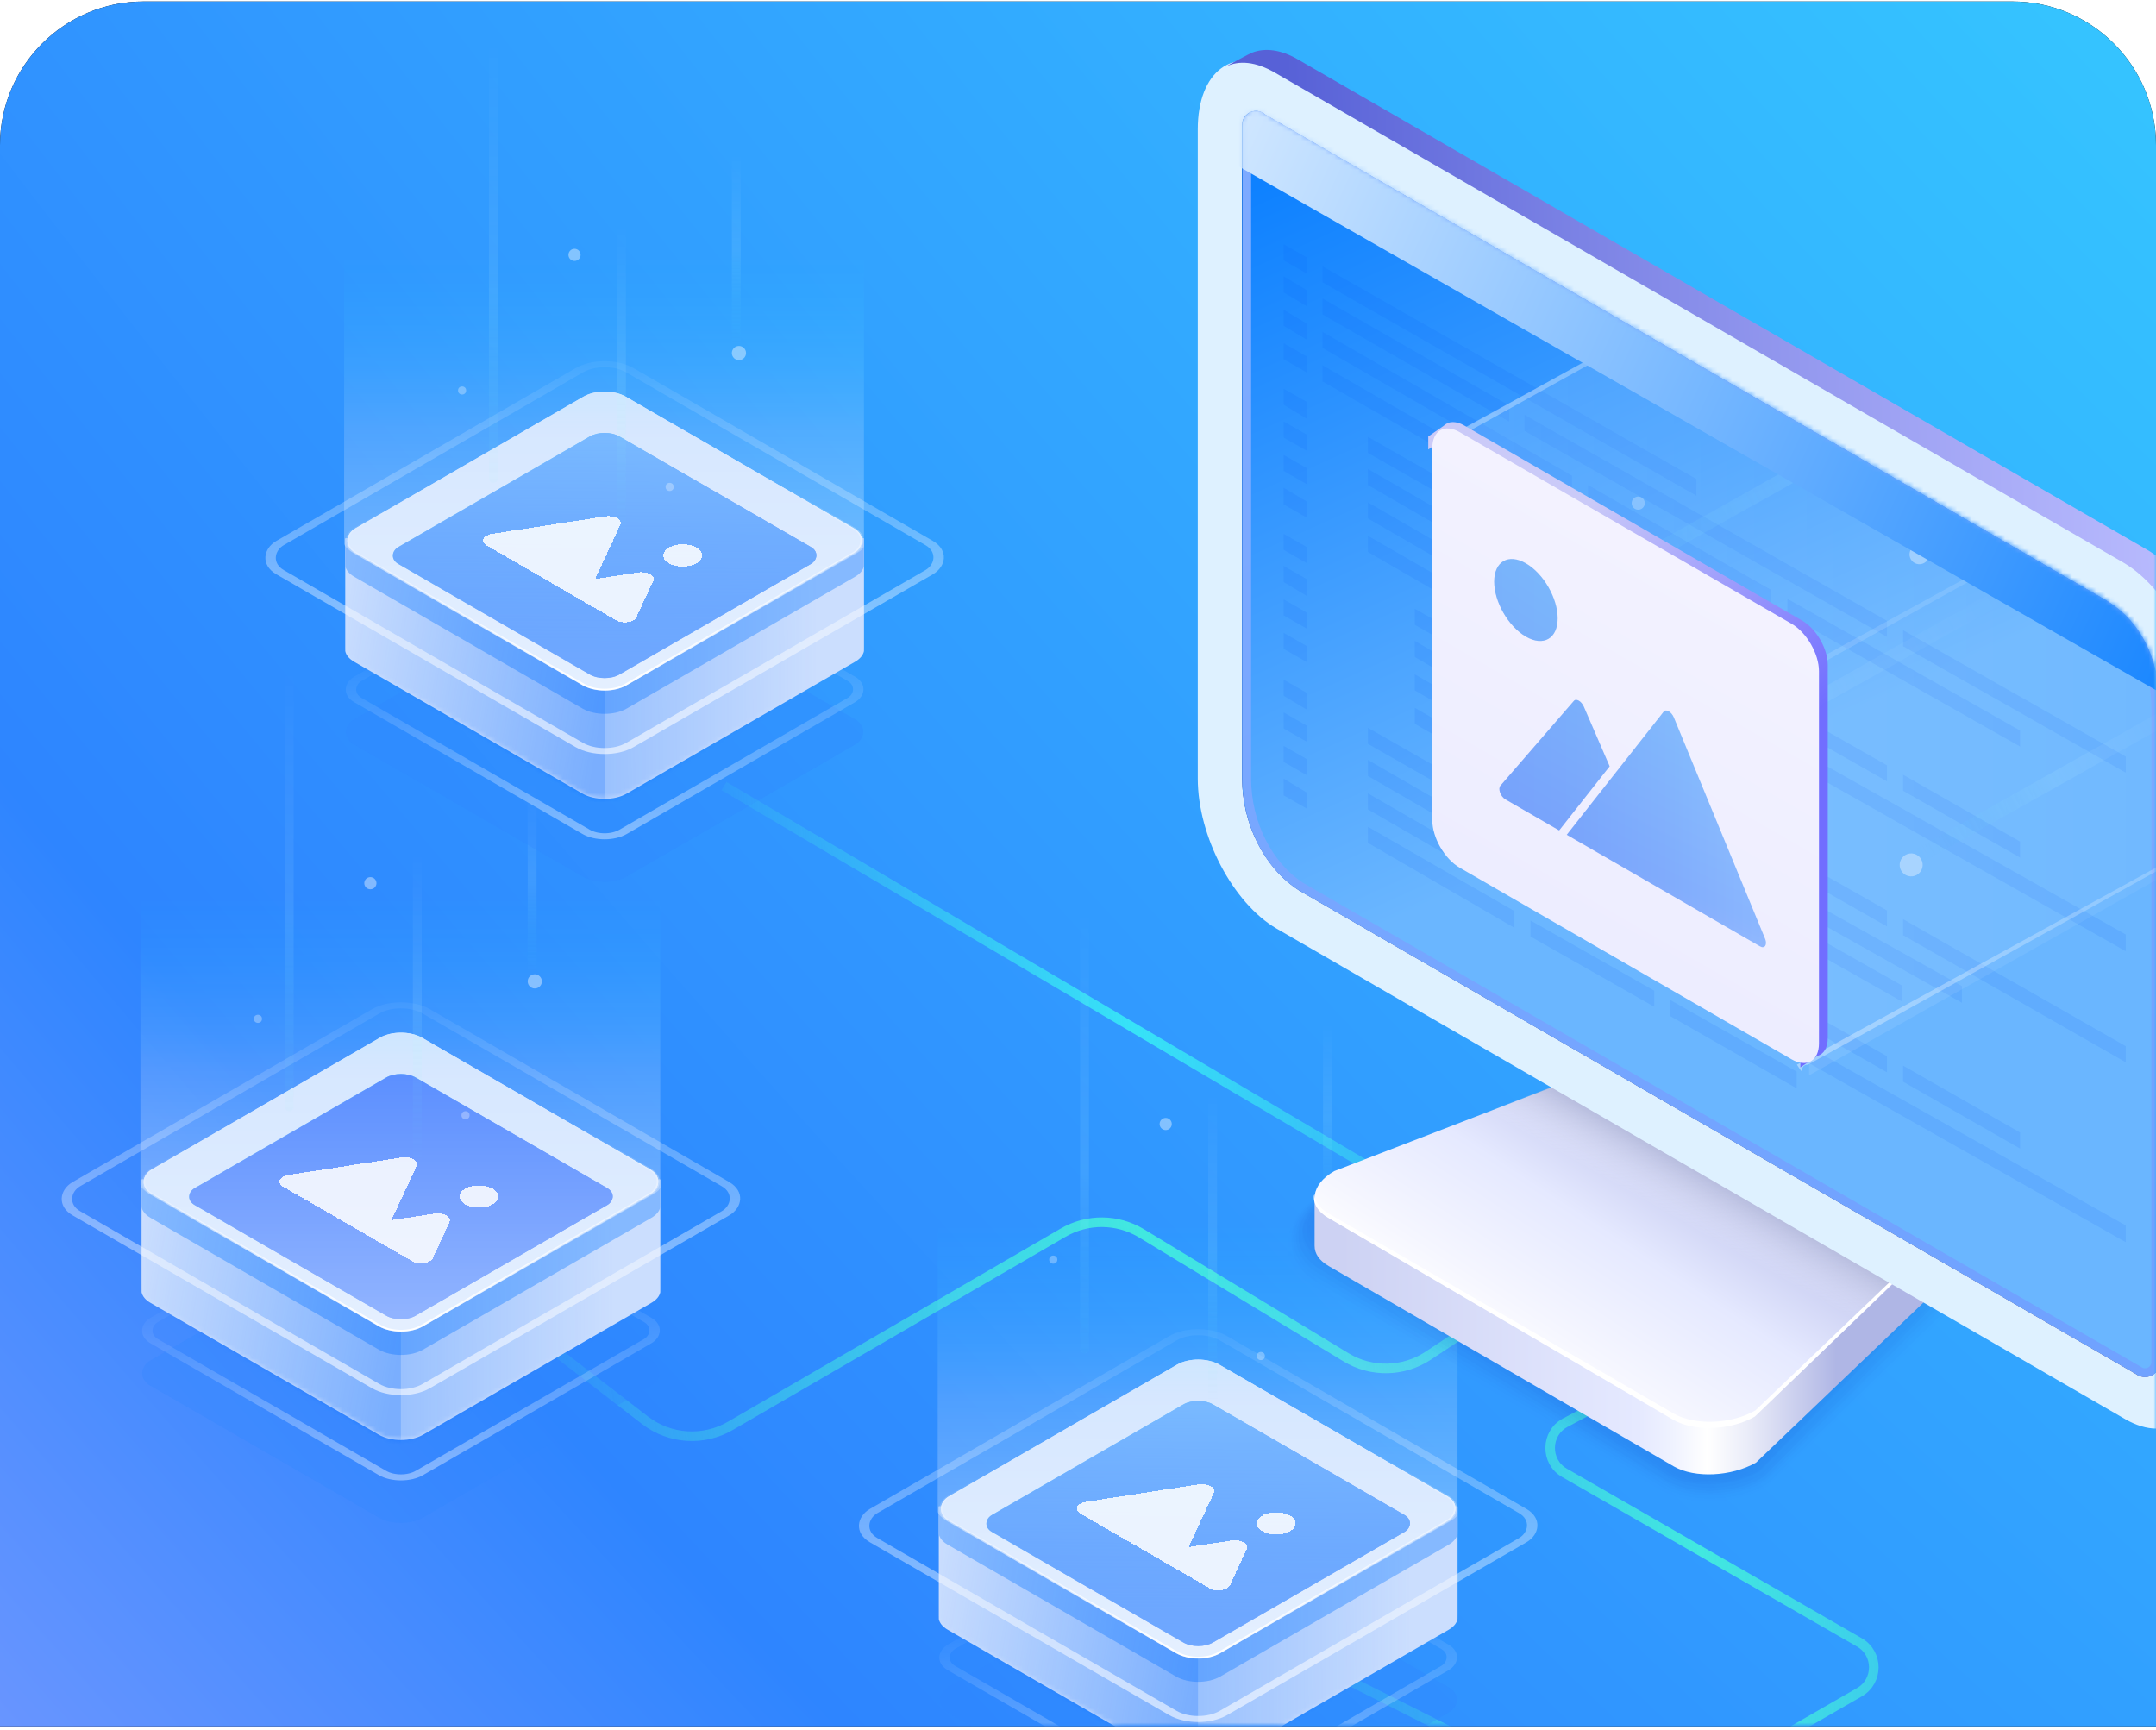 <svg width="450" height="361" viewBox="0 0 450 361" fill="none" xmlns="http://www.w3.org/2000/svg">
<path d="M0 30.312C0 13.743 13.431 0.312 30 0.312H420C436.569 0.312 450 13.743 450 30.312V360.312H0V30.312Z" fill="black"/>
<path d="M0 30.312C0 13.743 13.431 0.312 30 0.312H420C436.569 0.312 450 13.743 450 30.312V360.312H0V30.312Z" fill="url(#paint0_radial_110_17823)"/>
<mask id="mask0_110_17823" style="mask-type:alpha" maskUnits="userSpaceOnUse" x="0" y="0" width="450" height="360">
<path d="M0 30C0 13.431 13.431 0 30 0H420C436.569 0 450 13.431 450 30V360H0V30Z" fill="black"/>
<path d="M0 30C0 13.431 13.431 0 30 0H420C436.569 0 450 13.431 450 30V360H0V30Z" fill="url(#paint1_radial_110_17823)"/>
</mask>
<g mask="url(#mask0_110_17823)">
<path d="M116.635 282.557L134.625 296.434C139.772 300.404 146.808 300.866 152.43 297.603L221.927 257.262C226.987 254.325 233.247 254.384 238.251 257.417L280.962 283.301C286.257 286.51 292.928 286.376 298.09 282.957L314.635 271.998" stroke="url(#paint2_linear_110_17823)" stroke-width="2"/>
<path d="M268.135 343.998L337.747 379.044C339.55 379.952 341.688 379.892 343.437 378.886L388.091 353.2C392.103 350.892 392.102 345.104 388.091 342.797L326.558 307.416C322.464 305.062 322.568 299.121 326.741 296.912L344.635 287.439" stroke="url(#paint3_linear_110_17823)" stroke-width="2"/>
<g style="mix-blend-mode:multiply" opacity="0.3">
<rect width="65.676" height="65.676" rx="5.325" transform="matrix(0.866 0.5 -0.866 0.5 83.686 253.741)" fill="#2E85FF"/>
</g>
<rect x="-5.28998e-08" y="0.888" width="63.901" height="63.901" rx="4.438" transform="matrix(0.866 0.5 -0.866 0.5 84.454 245.31)" stroke="url(#paint4_linear_110_17823)" stroke-opacity="0.4" stroke-width="1.775"/>
<path d="M29.547 246.197V268.869C29.547 269.05 29.547 269.494 29.555 269.716C29.721 270.527 30.343 271.313 31.42 271.935L79.074 299.448C81.621 300.918 85.75 300.918 88.297 299.448L135.951 271.935C137.028 271.313 137.65 270.527 137.816 269.716C137.824 269.494 137.824 269.05 137.824 268.869V246.197C101.533 246.197 67.017 246.197 29.547 246.197Z" fill="#CBDEFE"/>
<path d="M29.547 246.197V251.119C29.547 251.3 29.547 251.744 29.555 251.966C29.721 252.777 30.343 253.562 31.42 254.185L79.074 281.697C81.621 283.168 85.75 283.168 88.297 281.697L135.951 254.185C137.028 253.562 137.65 252.777 137.816 251.966C137.824 251.744 137.824 251.3 137.824 251.119V246.197C101.533 246.197 67.017 246.197 29.547 246.197Z" fill="#85B9FF"/>
<mask id="mask1_110_17823" style="mask-type:alpha" maskUnits="userSpaceOnUse" x="29" y="246" width="109" height="55">
<path d="M29.548 246.197V268.869C29.548 269.051 29.548 269.494 29.556 269.716C29.721 270.527 30.343 271.313 31.421 271.935L79.074 299.448C81.621 300.918 85.751 300.918 88.298 299.448L135.951 271.935C137.029 271.313 137.651 270.527 137.816 269.716C137.824 269.494 137.824 269.051 137.824 268.869V246.197C101.534 246.197 67.017 246.197 29.548 246.197Z" fill="#CBDEFE"/>
<path d="M29.548 246.197V251.119C29.548 251.3 29.548 251.744 29.556 251.966C29.721 252.777 30.343 253.563 31.421 254.185L79.074 281.698C81.621 283.168 85.751 283.168 88.298 281.698L135.951 254.185C137.029 253.563 137.651 252.777 137.816 251.966C137.824 251.744 137.824 251.3 137.824 251.119V246.197C101.534 246.197 67.017 246.197 29.548 246.197Z" fill="#85B9FF"/>
</mask>
<g mask="url(#mask1_110_17823)">
<rect x="29.548" y="220.016" width="54.138" height="89.639" fill="url(#paint5_linear_110_17823)"/>
<rect opacity="0.6" width="44.376" height="89.639" transform="matrix(-1 0 0 1 128.062 220.016)" fill="url(#paint6_linear_110_17823)"/>
</g>
<rect x="-1.49012e-08" y="0.25" width="65.176" height="65.176" rx="5.075" transform="matrix(0.866 0.5 -0.866 0.5 83.902 213.928)" fill="url(#paint7_linear_110_17823)"/>
<rect x="-1.49012e-08" y="0.25" width="65.176" height="65.176" rx="5.075" transform="matrix(0.866 0.5 -0.866 0.5 83.902 213.928)" fill="#CFE3FF"/>
<rect x="-1.49012e-08" y="0.25" width="65.176" height="65.176" rx="5.075" transform="matrix(0.866 0.5 -0.866 0.5 83.902 213.928)" stroke="url(#paint8_linear_110_17823)" stroke-width="0.5"/>
<g filter="url(#filter0_ii_110_17823)">
<rect width="53.251" height="53.251" rx="3.55" transform="matrix(0.866 0.5 -0.866 0.5 83.686 220.016)" fill="url(#paint9_linear_110_17823)"/>
<rect width="53.251" height="53.251" rx="3.55" transform="matrix(0.866 0.5 -0.866 0.5 83.686 220.016)" fill="#3E7BFF"/>
</g>
<path d="M137.813 171.394H29.319V247.172C29.214 247.783 30.512 248.835 31.323 249.304L79.026 276.816C80.462 277.645 84.13 278.813 87.902 277.038L136.215 249.328C137.037 248.853 137.933 248.209 137.813 247.59V171.394Z" fill="url(#paint10_linear_110_17823)"/>
<g opacity="0.5">
<line opacity="0.2" x1="87.1" y1="125" x2="87.1" y2="289.078" stroke="url(#paint11_linear_110_17823)" stroke-width="1.844" stroke-linecap="round"/>
<line opacity="0.2" x1="111.065" y1="131.452" x2="111.065" y2="231.006" stroke="url(#paint12_linear_110_17823)" stroke-width="1.844" stroke-linecap="round"/>
<line opacity="0.2" x1="60.367" y1="131.452" x2="60.367" y2="231.006" stroke="url(#paint13_linear_110_17823)" stroke-width="1.844" stroke-linecap="round"/>
<g opacity="0.6" filter="url(#filter1_d_110_17823)">
<circle cx="97.162" cy="232.772" r="0.845" fill="white"/>
<circle cx="97.162" cy="232.772" r="0.633" stroke="white" stroke-opacity="0.06" stroke-width="0.422"/>
</g>
<g opacity="0.8" filter="url(#filter2_d_110_17823)">
<circle cx="111.622" cy="204.83" r="1.478" fill="white"/>
<circle cx="111.622" cy="204.83" r="1.267" stroke="white" stroke-opacity="0.06" stroke-width="0.422"/>
</g>
<g opacity="0.6" filter="url(#filter3_d_110_17823)">
<circle cx="53.838" cy="212.647" r="0.845" fill="white"/>
<circle cx="53.838" cy="212.647" r="0.633" stroke="white" stroke-opacity="0.06" stroke-width="0.422"/>
</g>
<g opacity="0.8" filter="url(#filter4_d_110_17823)">
<circle cx="77.305" cy="184.339" r="1.267" fill="white"/>
<circle cx="77.305" cy="184.339" r="1.056" stroke="white" stroke-opacity="0.06" stroke-width="0.422"/>
</g>
</g>
<rect x="-5.28998e-08" y="0.888" width="84.309" height="84.309" rx="6.092" transform="matrix(0.866 0.5 -0.866 0.5 84.454 207.593)" stroke="url(#paint14_linear_110_17823)" stroke-opacity="0.6" stroke-width="1.775"/>
<g filter="url(#filter5_d_110_17823)">
<path d="M97.112 248.723C98.69 249.634 101.249 249.634 102.827 248.723C104.405 247.812 104.405 246.334 102.827 245.423C101.249 244.512 98.69 244.512 97.112 245.423C95.534 246.334 95.534 247.812 97.112 248.723Z" fill="white" fill-opacity="0.86" shape-rendering="crispEdges"/>
<path d="M83.867 238.911C85.745 238.62 87.464 239.612 86.961 240.697L81.709 252.011L90.743 250.614C92.621 250.323 94.34 251.316 93.837 252.4L90.327 259.963C89.823 261.047 87.476 261.41 86.101 260.617L76.511 255.08C76.492 255.069 76.473 255.057 76.454 255.046C76.438 255.037 76.423 255.029 76.408 255.02C76.403 255.018 76.399 255.015 76.394 255.013L59.071 245.011C57.697 244.217 58.325 242.862 60.204 242.571L83.867 238.911Z" fill="white" fill-opacity="0.86" shape-rendering="crispEdges"/>
</g>
<g style="mix-blend-mode:multiply" opacity="0.3">
<rect width="65.676" height="65.676" rx="5.325" transform="matrix(0.866 0.5 -0.866 0.5 126.195 119.933)" fill="#2E85FF"/>
</g>
<rect x="-5.28998e-08" y="0.888" width="63.901" height="63.901" rx="4.438" transform="matrix(0.866 0.5 -0.866 0.5 126.964 111.501)" stroke="url(#paint15_linear_110_17823)" stroke-opacity="0.4" stroke-width="1.775"/>
<path d="M72.057 112.388V135.06C72.057 135.242 72.057 135.686 72.064 135.907C72.23 136.718 72.852 137.504 73.93 138.126L121.583 165.639C124.13 167.11 128.26 167.11 130.806 165.639L178.46 138.126C179.538 137.504 180.159 136.718 180.325 135.907C180.333 135.686 180.333 135.242 180.333 135.06V112.388C144.043 112.388 109.526 112.388 72.057 112.388Z" fill="#CBDEFE"/>
<path d="M72.057 112.388V117.31C72.057 117.492 72.057 117.935 72.064 118.157C72.23 118.968 72.852 119.754 73.93 120.376L121.583 147.889C124.13 149.359 128.26 149.359 130.806 147.889L178.46 120.376C179.538 119.754 180.159 118.968 180.325 118.157C180.333 117.935 180.333 117.492 180.333 117.31V112.388C144.043 112.388 109.526 112.388 72.057 112.388Z" fill="#85B9FF"/>
<mask id="mask2_110_17823" style="mask-type:alpha" maskUnits="userSpaceOnUse" x="72" y="112" width="109" height="55">
<path d="M72.057 112.388V135.06C72.057 135.242 72.057 135.686 72.065 135.907C72.231 136.718 72.852 137.504 73.93 138.126L121.584 165.639C124.131 167.11 128.26 167.11 130.807 165.639L178.461 138.126C179.538 137.504 180.16 136.718 180.326 135.907C180.334 135.686 180.333 135.242 180.333 135.06V112.388C144.043 112.388 109.526 112.388 72.057 112.388Z" fill="#CBDEFE"/>
<path d="M72.057 112.388V117.31C72.057 117.492 72.057 117.935 72.065 118.157C72.231 118.968 72.852 119.754 73.93 120.376L121.584 147.889C124.131 149.359 128.26 149.359 130.807 147.889L178.461 120.376C179.538 119.754 180.16 118.968 180.326 118.157C180.334 117.935 180.333 117.492 180.333 117.31V112.388C144.043 112.388 109.526 112.388 72.057 112.388Z" fill="#85B9FF"/>
</mask>
<g mask="url(#mask2_110_17823)">
<rect x="72.057" y="86.207" width="54.138" height="89.639" fill="url(#paint16_linear_110_17823)"/>
<rect opacity="0.6" width="44.376" height="89.639" transform="matrix(-1 0 0 1 170.571 86.207)" fill="url(#paint17_linear_110_17823)"/>
</g>
<rect x="-1.49012e-08" y="0.25" width="65.176" height="65.176" rx="5.075" transform="matrix(0.866 0.5 -0.866 0.5 126.412 80.119)" fill="url(#paint18_linear_110_17823)"/>
<rect x="-1.49012e-08" y="0.25" width="65.176" height="65.176" rx="5.075" transform="matrix(0.866 0.5 -0.866 0.5 126.412 80.119)" fill="#CFE3FF"/>
<rect x="-1.49012e-08" y="0.25" width="65.176" height="65.176" rx="5.075" transform="matrix(0.866 0.5 -0.866 0.5 126.412 80.119)" stroke="url(#paint19_linear_110_17823)" stroke-width="0.5"/>
<g filter="url(#filter6_ii_110_17823)">
<rect width="53.251" height="53.251" rx="3.55" transform="matrix(0.866 0.5 -0.866 0.5 126.195 86.207)" fill="url(#paint20_linear_110_17823)"/>
<rect width="53.251" height="53.251" rx="3.55" transform="matrix(0.866 0.5 -0.866 0.5 126.195 86.207)" fill="url(#paint21_linear_110_17823)"/>
</g>
<path d="M180.323 37.585H71.828V113.363C71.723 113.974 73.021 115.026 73.832 115.495L121.536 143.008C122.971 143.836 126.639 145.004 130.411 143.229L178.724 115.519C179.547 115.044 180.442 114.4 180.323 113.781V37.585Z" fill="url(#paint22_linear_110_17823)"/>
<g opacity="0.5">
<line opacity="0.2" x1="129.711" y1="-6.145" x2="129.711" y2="157.934" stroke="url(#paint23_linear_110_17823)" stroke-width="1.844" stroke-linecap="round"/>
<line opacity="0.2" x1="153.677" y1="0.308" x2="153.677" y2="99.861" stroke="url(#paint24_linear_110_17823)" stroke-width="1.844" stroke-linecap="round"/>
<line opacity="0.2" x1="102.978" y1="0.308" x2="102.978" y2="99.861" stroke="url(#paint25_linear_110_17823)" stroke-width="1.844" stroke-linecap="round"/>
<g opacity="0.6" filter="url(#filter7_d_110_17823)">
<circle cx="139.773" cy="101.628" r="0.845" fill="white"/>
<circle cx="139.773" cy="101.628" r="0.633" stroke="white" stroke-opacity="0.06" stroke-width="0.422"/>
</g>
<g opacity="0.8" filter="url(#filter8_d_110_17823)">
<circle cx="154.233" cy="73.686" r="1.478" fill="white"/>
<circle cx="154.233" cy="73.686" r="1.267" stroke="white" stroke-opacity="0.06" stroke-width="0.422"/>
</g>
<g opacity="0.6" filter="url(#filter9_d_110_17823)">
<circle cx="96.449" cy="81.503" r="0.845" fill="white"/>
<circle cx="96.449" cy="81.503" r="0.633" stroke="white" stroke-opacity="0.06" stroke-width="0.422"/>
</g>
<g opacity="0.8" filter="url(#filter10_d_110_17823)">
<circle cx="119.916" cy="53.195" r="1.267" fill="white"/>
<circle cx="119.916" cy="53.195" r="1.056" stroke="white" stroke-opacity="0.06" stroke-width="0.422"/>
</g>
</g>
<rect x="-5.28998e-08" y="0.888" width="84.309" height="84.309" rx="6.092" transform="matrix(0.866 0.5 -0.866 0.5 126.964 73.784)" stroke="url(#paint26_linear_110_17823)" stroke-opacity="0.6" stroke-width="1.775"/>
<g filter="url(#filter11_d_110_17823)">
<path d="M139.622 114.914C141.2 115.825 143.759 115.825 145.337 114.914C146.915 114.003 146.915 112.526 145.337 111.615C143.759 110.703 141.2 110.703 139.622 111.615C138.044 112.526 138.044 114.003 139.622 114.914Z" fill="white" fill-opacity="0.86" shape-rendering="crispEdges"/>
<path d="M126.377 105.102C128.255 104.811 129.974 105.804 129.471 106.888L124.219 118.203L133.253 116.805C135.131 116.515 136.85 117.507 136.347 118.591L132.836 126.154C132.333 127.239 129.986 127.602 128.611 126.808L119.021 121.271C119.002 121.26 118.982 121.249 118.964 121.237C118.948 121.229 118.933 121.22 118.918 121.211C118.913 121.209 118.909 121.206 118.904 121.204L101.581 111.202C100.206 110.409 100.835 109.053 102.713 108.763L126.377 105.102Z" fill="white" fill-opacity="0.86" shape-rendering="crispEdges"/>
</g>
<path d="M151.111 164.071L286.5 243.998" stroke="url(#paint27_linear_110_17823)" stroke-width="2"/>
<g style="mix-blend-mode:multiply" opacity="0.3">
<rect width="65.676" height="65.676" rx="5.325" transform="matrix(0.866 0.5 -0.866 0.5 250.084 321.968)" fill="#2E85FF"/>
</g>
<rect x="-5.28998e-08" y="0.888" width="63.901" height="63.901" rx="4.438" transform="matrix(0.866 0.5 -0.866 0.5 250.853 313.537)" stroke="url(#paint28_linear_110_17823)" stroke-opacity="0.4" stroke-width="1.775"/>
<path d="M195.946 314.424V337.096C195.946 337.277 195.946 337.721 195.954 337.943C196.12 338.754 196.742 339.539 197.819 340.162L245.473 367.674C248.02 369.145 252.149 369.145 254.696 367.674L302.35 340.162C303.427 339.539 304.049 338.754 304.215 337.943C304.223 337.721 304.223 337.277 304.223 337.096V314.424C267.932 314.424 233.416 314.424 195.946 314.424Z" fill="#CBDEFE"/>
<path d="M195.946 314.424V319.345C195.946 319.527 195.946 319.971 195.954 320.193C196.12 321.004 196.742 321.789 197.819 322.411L245.473 349.924C248.02 351.395 252.149 351.395 254.696 349.924L302.35 322.411C303.427 321.789 304.049 321.004 304.215 320.193C304.223 319.971 304.223 319.527 304.223 319.346V314.424C267.932 314.424 233.416 314.424 195.946 314.424Z" fill="#85B9FF"/>
<mask id="mask3_110_17823" style="mask-type:alpha" maskUnits="userSpaceOnUse" x="195" y="314" width="110" height="55">
<path d="M195.946 314.424V337.096C195.946 337.278 195.946 337.721 195.954 337.943C196.12 338.754 196.742 339.54 197.819 340.162L245.473 367.675C248.02 369.145 252.149 369.145 254.696 367.675L302.35 340.162C303.427 339.54 304.049 338.754 304.215 337.943C304.223 337.721 304.223 337.278 304.223 337.096V314.424C267.932 314.424 233.416 314.424 195.946 314.424Z" fill="#CBDEFE"/>
<path d="M195.946 314.424V319.346C195.946 319.527 195.946 319.971 195.954 320.193C196.12 321.004 196.742 321.79 197.819 322.412L245.473 349.925C248.02 351.395 252.149 351.395 254.696 349.925L302.35 322.412C303.427 321.79 304.049 321.004 304.215 320.193C304.223 319.971 304.223 319.527 304.223 319.346V314.424C267.932 314.424 233.416 314.424 195.946 314.424Z" fill="#85B9FF"/>
</mask>
<g mask="url(#mask3_110_17823)">
<rect x="195.946" y="288.243" width="54.138" height="89.639" fill="url(#paint29_linear_110_17823)"/>
<rect opacity="0.6" width="44.376" height="89.639" transform="matrix(-1 0 0 1 294.46 288.243)" fill="url(#paint30_linear_110_17823)"/>
</g>
<rect x="-1.49012e-08" y="0.25" width="65.176" height="65.176" rx="5.075" transform="matrix(0.866 0.5 -0.866 0.5 250.3 282.155)" fill="url(#paint31_linear_110_17823)"/>
<rect x="-1.49012e-08" y="0.25" width="65.176" height="65.176" rx="5.075" transform="matrix(0.866 0.5 -0.866 0.5 250.3 282.155)" fill="#CFE3FF"/>
<rect x="-1.49012e-08" y="0.25" width="65.176" height="65.176" rx="5.075" transform="matrix(0.866 0.5 -0.866 0.5 250.3 282.155)" stroke="url(#paint32_linear_110_17823)" stroke-width="0.5"/>
<g filter="url(#filter12_ii_110_17823)">
<rect width="53.251" height="53.251" rx="3.55" transform="matrix(0.866 0.5 -0.866 0.5 250.084 288.242)" fill="url(#paint33_linear_110_17823)"/>
<rect width="53.251" height="53.251" rx="3.55" transform="matrix(0.866 0.5 -0.866 0.5 250.084 288.242)" fill="url(#paint34_linear_110_17823)"/>
</g>
<path d="M304.211 239.62H195.717V315.398C195.612 316.01 196.91 317.062 197.721 317.53L245.424 345.043C246.86 345.872 250.528 347.04 254.3 345.265L302.613 317.554C303.435 317.08 304.331 316.436 304.211 315.817V239.62Z" fill="url(#paint35_linear_110_17823)"/>
<g opacity="0.5">
<line opacity="0.2" x1="253.1" y1="175.257" x2="253.1" y2="339.336" stroke="url(#paint36_linear_110_17823)" stroke-width="1.844" stroke-linecap="round"/>
<line opacity="0.2" x1="277.065" y1="181.71" x2="277.065" y2="281.263" stroke="url(#paint37_linear_110_17823)" stroke-width="1.844" stroke-linecap="round"/>
<line opacity="0.2" x1="226.367" y1="181.984" x2="226.367" y2="281.537" stroke="url(#paint38_linear_110_17823)" stroke-width="1.844" stroke-linecap="round"/>
<g opacity="0.6" filter="url(#filter13_d_110_17823)">
<circle cx="263.162" cy="283.029" r="0.845" fill="white"/>
<circle cx="263.162" cy="283.029" r="0.633" stroke="white" stroke-opacity="0.06" stroke-width="0.422"/>
</g>
<g opacity="0.8" filter="url(#filter14_d_110_17823)">
<circle cx="277.622" cy="255.088" r="1.478" fill="white"/>
<circle cx="277.622" cy="255.088" r="1.267" stroke="white" stroke-opacity="0.06" stroke-width="0.422"/>
</g>
<g opacity="0.6" filter="url(#filter15_d_110_17823)">
<circle cx="219.838" cy="262.905" r="0.845" fill="white"/>
<circle cx="219.838" cy="262.905" r="0.633" stroke="white" stroke-opacity="0.06" stroke-width="0.422"/>
</g>
<g opacity="0.8" filter="url(#filter16_d_110_17823)">
<circle cx="243.305" cy="234.597" r="1.267" fill="white"/>
<circle cx="243.305" cy="234.597" r="1.056" stroke="white" stroke-opacity="0.06" stroke-width="0.422"/>
</g>
</g>
<rect x="-5.28998e-08" y="0.888" width="84.309" height="84.309" rx="6.092" transform="matrix(0.866 0.5 -0.866 0.5 250.853 275.819)" stroke="url(#paint39_linear_110_17823)" stroke-opacity="0.6" stroke-width="1.775"/>
<g filter="url(#filter17_d_110_17823)">
<path d="M263.511 316.95C265.089 317.861 267.648 317.861 269.226 316.95C270.804 316.039 270.804 314.561 269.226 313.65C267.648 312.739 265.089 312.739 263.511 313.65C261.932 314.561 261.932 316.039 263.511 316.95Z" fill="white" fill-opacity="0.86" shape-rendering="crispEdges"/>
<path d="M250.266 307.137C252.144 306.847 253.862 307.839 253.359 308.923L248.108 320.238L257.142 318.841C259.02 318.55 260.738 319.542 260.235 320.627L256.725 328.19C256.222 329.274 253.874 329.637 252.499 328.843L242.91 323.307C242.89 323.296 242.871 323.284 242.852 323.273C242.837 323.264 242.821 323.256 242.806 323.247C242.802 323.244 242.797 323.242 242.793 323.239L225.47 313.238C224.095 312.444 224.724 311.089 226.602 310.798L250.266 307.137Z" fill="white" fill-opacity="0.86" shape-rendering="crispEdges"/>
</g>
<g opacity="0.15">
<path opacity="0.091" d="M275.672 249.236L338.97 224.854C342.487 222.744 347.059 221.689 351.513 221.689C353.506 221.689 355.264 221.924 357.022 222.393C358.663 222.744 360.539 223.565 361.828 224.385L408.599 251.815L410.006 252.635C413.757 254.862 415.398 258.379 415.163 262.13C414.929 265.998 412.116 270.335 407.896 272.68L368.979 310.19C365.462 312.183 361.125 313.355 356.671 313.355C352.802 313.355 349.286 312.535 346.472 310.894L274.382 268.577C270.748 266.467 268.638 263.185 268.756 259.551C268.873 255.566 271.334 251.815 275.672 249.236Z" fill="#0017AB" fill-opacity="0.4"/>
<path opacity="0.182" d="M276.023 249.354L339.322 224.972C342.838 222.979 347.41 221.807 351.864 221.924C353.74 221.924 355.615 222.276 357.256 222.745C358.663 223.096 360.773 224.034 361.945 224.737L408.482 252.05C408.599 252.05 409.771 252.87 409.888 252.87C413.522 255.097 414.694 258.614 414.342 262.248C413.991 265.647 410.826 270.453 407.075 272.563L368.861 309.722C365.462 311.715 361.125 312.769 356.905 312.769C353.154 312.769 349.754 311.949 347.058 310.425L274.968 267.64C271.451 265.647 269.576 262.482 269.576 258.966C269.341 255.332 271.803 251.698 276.023 249.354Z" fill="#0017AB" fill-opacity="0.4"/>
<path opacity="0.273" d="M276.258 249.353L339.556 224.972C343.073 222.979 347.645 221.924 351.982 222.041C353.857 222.158 355.733 222.51 357.374 222.862C358.663 223.213 361.008 224.268 362.063 224.854L408.364 251.932C408.482 252.049 409.654 252.635 409.771 252.753C413.288 255.097 413.991 258.379 413.405 262.13C412.936 265.178 409.302 270.336 406.02 272.328L368.51 309.135C365.228 311.011 361.008 312.066 356.788 312.066C353.154 312.066 349.754 311.245 347.176 309.839L275.085 266.702C271.686 264.826 269.928 261.779 269.928 258.496C269.928 254.98 272.272 251.698 276.258 249.353Z" fill="#0017AB" fill-opacity="0.4"/>
<path opacity="0.364" d="M276.492 249.353L339.79 224.971C343.307 222.979 347.878 221.924 352.216 222.158C354.091 222.275 355.967 222.627 357.49 223.096C358.663 223.447 361.242 224.62 362.179 225.206L408.247 252.166C408.364 252.283 409.419 252.87 409.653 252.987C413.17 255.331 414.225 258.848 412.584 262.247C412.584 264.943 408.012 270.453 405.199 272.211L368.392 308.666C365.11 310.542 361.007 311.597 357.022 311.597C353.505 311.597 350.223 310.893 347.644 309.37L275.319 265.881C272.154 264.005 270.396 261.192 270.513 258.144C270.513 254.745 272.74 251.58 276.492 249.353Z" fill="#0017AB" fill-opacity="0.4"/>
<path opacity="0.455" d="M276.843 249.47L340.142 225.089C343.659 223.096 348.23 222.041 352.45 222.275C354.326 222.393 356.084 222.861 357.725 223.33C358.663 223.565 361.476 225.089 362.297 225.44L408.13 252.284C408.364 252.401 409.302 252.987 409.419 253.104C412.819 255.449 413.522 259.082 411.529 262.365C411.529 264.709 406.489 270.687 404.027 272.094L368.041 308.315C364.876 310.19 360.89 311.128 356.905 311.128C353.388 311.128 350.223 310.425 347.761 309.018L275.554 264.943C272.506 263.185 270.865 260.489 270.982 257.676C271.1 254.511 273.21 251.58 276.843 249.47Z" fill="#0017AB" fill-opacity="0.4"/>
<path opacity="0.545" d="M277.078 249.47L340.377 225.088C343.893 223.096 348.465 222.158 352.685 222.392C354.56 222.509 356.319 222.978 357.96 223.564C358.78 223.799 361.828 225.44 362.531 225.792L408.13 252.518C408.364 252.635 409.302 253.221 409.419 253.338C412.701 255.683 413.17 259.316 410.826 262.481C410.826 264.357 405.317 270.804 403.324 271.976L367.923 307.728C364.876 309.487 361.008 310.424 357.139 310.542C353.74 310.542 350.692 309.838 348.231 308.432L276.14 264.005C273.21 262.364 271.686 259.785 271.803 257.089C271.686 254.276 273.679 251.463 277.078 249.47Z" fill="#0017AB" fill-opacity="0.4"/>
<path opacity="0.636" d="M277.312 249.588L340.611 225.206C344.127 223.213 348.699 222.276 352.802 222.627C354.677 222.744 356.435 223.331 357.959 223.799C358.545 224.034 361.945 225.792 362.414 226.027L407.661 252.518C408.012 252.753 408.715 253.222 408.95 253.339C412.232 255.8 412.349 259.434 409.536 262.482C409.536 264.006 403.558 270.805 401.917 271.742L367.22 307.143C364.172 308.901 360.421 309.839 356.67 309.839C353.388 309.839 350.34 309.253 347.996 307.846L275.905 262.951C273.209 261.31 271.803 259.083 271.92 256.504C272.272 254.042 274.147 251.463 277.312 249.588Z" fill="#0017AB" fill-opacity="0.4"/>
<path opacity="0.727" d="M277.664 249.587L340.963 225.206C344.479 223.213 349.051 222.275 353.154 222.744C355.029 222.861 356.67 223.447 358.311 224.034C358.78 224.151 362.297 226.144 362.766 226.378L407.778 252.752C408.13 252.987 408.833 253.339 409.067 253.573C412.232 256.035 412.115 259.668 408.833 262.599C408.833 263.771 402.386 270.922 401.097 271.742L367.22 306.908C364.289 308.549 360.656 309.487 357.022 309.487C353.857 309.487 350.809 308.901 348.582 307.611L276.492 262.247C273.913 260.723 272.624 258.613 272.741 256.269C272.858 253.807 274.499 251.346 277.664 249.587Z" fill="#0017AB" fill-opacity="0.4"/>
<path opacity="0.818" d="M277.898 249.705L341.197 225.323C344.596 223.331 349.285 222.51 353.27 222.862C355.146 223.096 356.787 223.682 358.311 224.268C358.662 224.386 362.413 226.496 362.648 226.613L407.426 252.87C407.778 253.105 408.364 253.456 408.715 253.808C411.763 256.27 411.411 260.021 407.778 262.834C407.778 263.654 400.862 271.274 400.041 271.743L366.868 306.557C364.055 308.198 360.421 309.018 357.021 309.136C353.974 309.136 351.043 308.55 348.816 307.26L276.726 261.544C274.264 260.138 273.092 258.145 273.209 256.035C273.444 253.573 274.967 251.346 277.898 249.705Z" fill="#0017AB" fill-opacity="0.4"/>
<path opacity="0.909" d="M278.133 249.705L341.432 225.323C344.831 223.33 349.402 222.51 353.505 222.978C355.381 223.213 357.022 223.916 358.546 224.385C358.663 224.502 362.648 226.729 362.883 226.847L407.426 252.87C407.895 253.104 408.364 253.456 408.716 253.807C411.646 256.386 411.06 260.02 406.957 262.716C406.957 263.068 399.573 271.156 399.104 271.39L366.634 305.853C363.938 307.494 360.421 308.315 357.022 308.315C354.091 308.315 351.161 307.728 349.051 306.556L276.961 260.372C274.616 259.082 273.561 257.207 273.796 255.214C273.913 253.338 275.437 251.228 278.133 249.705Z" fill="#0017AB" fill-opacity="0.4"/>
<path opacity="0.15" d="M349.403 306.088L277.312 259.551C272.975 257.09 273.561 252.636 278.485 249.822L341.783 225.441C346.824 222.51 354.443 222.276 358.78 224.737L407.309 253.104C411.646 255.566 411.06 260.02 406.137 262.834L366.517 305.384C361.359 308.315 353.74 308.667 349.403 306.088Z" fill="#0017AB" fill-opacity="0.4"/>
</g>
<path d="M349.403 306.087L277.312 264.24C275.32 263.068 274.382 261.661 274.382 260.02C274.382 260.02 274.382 249.939 274.382 249.822C274.382 247.946 275.788 251.228 278.485 249.705L341.783 225.323C346.824 222.392 354.443 222.158 358.78 224.62L407.309 252.987C408.716 253.807 409.771 250.291 410.24 251.346C410.357 251.697 410.24 261.427 410.24 261.778C410.24 263.771 408.833 265.764 406.137 267.405L366.517 305.267C361.359 308.197 353.74 308.549 349.403 306.087Z" fill="url(#paint40_linear_110_17823)"/>
<path d="M349.403 296.007L277.312 254.159C272.975 251.698 273.561 247.243 278.485 244.43L341.783 220.048C346.824 217.118 354.443 216.883 358.78 219.345L407.309 247.712C411.646 250.174 411.06 254.628 406.137 257.441L366.517 295.303C361.359 298.234 353.74 298.468 349.403 296.007Z" fill="url(#paint41_linear_110_17823)"/>
<path d="M407.192 247.712L358.78 219.227C354.443 216.766 346.824 217 341.783 219.931L309.899 232.239C310.251 232.473 310.486 232.708 310.837 232.942L382.927 274.79C383.982 275.376 385.155 275.845 386.327 276.079L405.903 257.441C411.06 254.511 411.529 250.173 407.192 247.712Z" fill="url(#paint42_linear_110_17823)"/>
<path d="M406.02 256.503L366.399 294.365C361.359 297.296 353.74 297.53 349.402 295.069L277.195 253.221C275.437 252.166 274.499 250.76 274.265 249.353C274.03 251.111 274.968 252.87 277.195 254.159L349.285 296.358C353.622 298.82 361.242 298.585 366.282 295.655L405.902 257.441C408.833 255.8 410.24 253.573 410.005 251.463C409.888 253.221 408.481 255.097 406.02 256.503Z" fill="white"/>
<path d="M443.647 296.241L266.411 193.791C257.385 188.516 250 174.567 250 162.493V26.987C250 14.914 257.385 9.404 266.411 14.562L443.647 116.895C452.673 122.17 460.058 136.119 460.058 148.193V283.699C460.058 295.89 452.673 301.399 443.647 296.241Z" fill="#DEF1FF"/>
<path d="M445.757 286.746L271.099 185.82C263.831 181.131 259.26 171.871 259.26 162.493V26.049C259.26 23.822 261.721 22.415 263.597 23.587C263.831 23.705 263.949 23.822 264.066 23.939L438.958 124.983C447.632 130.023 450.797 138.932 450.797 148.309V284.285C450.797 286.746 448.218 288.153 446.108 286.981C445.991 286.863 445.874 286.863 445.757 286.746Z" fill="url(#paint43_linear_110_17823)"/>
<path d="M445.757 286.746L271.099 185.82C263.831 181.131 259.26 171.871 259.26 162.493V26.049C259.26 23.822 261.721 22.415 263.597 23.587C263.831 23.705 263.949 23.822 264.066 23.939L438.958 124.983C447.632 130.023 450.797 138.932 450.797 148.309V284.285C450.797 286.746 448.218 288.153 446.108 286.981C445.991 286.863 445.874 286.863 445.757 286.746Z" fill="url(#paint44_linear_110_17823)"/>
<path d="M439.076 124.983L264.184 23.939C264.067 23.822 263.95 23.822 263.715 23.587C261.722 22.415 259.378 23.822 259.378 26.049V162.493C259.378 171.988 263.832 181.248 271.217 185.82L445.875 286.746C445.992 286.746 446.109 286.863 446.226 286.981C448.336 288.153 450.915 286.629 450.915 284.285V148.309C450.798 138.815 447.75 129.906 439.076 124.983ZM449.04 284.285C449.04 285.105 448.336 285.574 447.75 285.574C447.516 285.574 447.281 285.574 447.164 285.457L272.038 184.296C265.473 180.076 261.136 171.519 261.136 162.493V26.049C261.136 25.346 261.722 24.994 262.191 24.994C262.426 24.994 262.543 24.994 262.777 25.111L438.138 126.507C447.164 131.664 449.04 141.159 449.04 148.309V284.285Z" fill="url(#paint45_linear_110_17823)"/>
<mask id="mask4_110_17823" style="mask-type:alpha" maskUnits="userSpaceOnUse" x="259" y="23" width="192" height="265">
<path d="M445.758 286.746L271.1 185.82C263.832 181.131 259.261 171.871 259.261 162.493V26.049C259.261 23.822 261.722 22.415 263.598 23.587C263.832 23.705 263.95 23.822 264.067 23.939L438.959 124.983C447.633 130.023 450.798 138.932 450.798 148.309V284.285C450.798 286.746 448.219 288.153 446.109 286.981C445.992 286.863 445.875 286.863 445.758 286.746Z" fill="url(#paint46_linear_110_17823)"/>
<path d="M445.758 286.746L271.1 185.82C263.832 181.131 259.261 171.871 259.261 162.493V26.049C259.261 23.822 261.722 22.415 263.598 23.587C263.832 23.705 263.95 23.822 264.067 23.939L438.959 124.983C447.633 130.023 450.798 138.932 450.798 148.309V284.285C450.798 286.746 448.219 288.153 446.109 286.981C445.992 286.863 445.875 286.863 445.758 286.746Z" fill="url(#paint47_linear_110_17823)"/>
</mask>
<g mask="url(#mask4_110_17823)">
<path d="M345.271 149.398V146.048L319.443 131.389V134.74L345.271 149.398Z" fill="#0558F4" fill-opacity="0.1"/>
<path d="M285.519 91.182V94.533L354.065 133.623V130.272L285.519 91.182Z" fill="#0558F4" fill-opacity="0.1"/>
<path d="M328.099 129.435L285.519 104.864V108.215L328.099 132.785V129.435Z" fill="#0558F4" fill-opacity="0.1"/>
<path d="M314.976 114.916L285.519 97.884V101.235L314.976 118.267V114.916Z" fill="#0558F4" fill-opacity="0.1"/>
<path d="M318.188 116.73V120.081L393.854 163.08V159.729L318.188 116.73Z" fill="#0558F4" fill-opacity="0.1"/>
<path d="M331.449 131.389V134.74L369.701 156.658V153.307L331.449 131.389Z" fill="#0558F4" fill-opacity="0.1"/>
<path d="M397.204 165.035L421.635 178.995V175.645L397.204 161.684V165.035Z" fill="#0558F4" fill-opacity="0.1"/>
<path d="M373.052 158.613L443.693 198.54V195.05L373.052 155.262V158.613Z" fill="#0558F4" fill-opacity="0.1"/>
<path d="M316.092 129.434L285.519 111.844V115.195L316.092 132.925V129.434Z" fill="#0558F4" fill-opacity="0.1"/>
<path d="M348.621 151.352L375.007 166.43V162.939L348.621 148.001V151.352Z" fill="#0558F4" fill-opacity="0.1"/>
<path d="M345.271 119.243V115.753L319.443 101.234V104.584L345.271 119.243Z" fill="#0558F4" fill-opacity="0.1"/>
<path d="M276.025 55.583V58.934L354.066 103.468V99.978L276.025 55.583Z" fill="#0558F4" fill-opacity="0.1"/>
<path d="M328.099 99.279L276.025 69.264V72.615L328.099 102.63V99.279Z" fill="#0558F4" fill-opacity="0.1"/>
<path d="M314.976 84.621L276.025 62.284V65.635L314.976 87.972V84.621Z" fill="#0558F4" fill-opacity="0.1"/>
<path d="M318.187 86.575V89.926L393.853 132.925V129.574L318.187 86.575Z" fill="#0558F4" fill-opacity="0.1"/>
<path d="M331.449 101.234V104.584L369.701 126.503V123.152L331.449 101.234Z" fill="#0558F4" fill-opacity="0.1"/>
<path d="M397.204 134.88L443.693 161.265V157.915L397.204 131.529V134.88Z" fill="#0558F4" fill-opacity="0.1"/>
<path d="M373.051 128.319L421.634 155.821V152.471L373.051 124.968V128.319Z" fill="#0558F4" fill-opacity="0.1"/>
<path d="M316.093 99.279L276.025 76.244V79.595L316.093 102.63V99.279Z" fill="#0558F4" fill-opacity="0.1"/>
<path d="M348.62 121.059L375.006 136.136V132.786L348.62 117.708V121.059Z" fill="#0558F4" fill-opacity="0.1"/>
<path d="M349.18 181.927V178.576L319.443 161.684V165.035L349.18 181.927Z" fill="#0558F4" fill-opacity="0.1"/>
<path d="M295.291 127.061V130.412L354.065 163.778V160.427L295.291 127.061Z" fill="#0558F4" fill-opacity="0.1"/>
<path d="M328.099 159.729L295.291 140.743V144.093L328.099 163.08V159.729Z" fill="#0558F4" fill-opacity="0.1"/>
<path d="M304.784 139.347L295.291 133.763V137.114L304.784 142.698V139.347Z" fill="#0558F4" fill-opacity="0.1"/>
<path d="M308.135 141.301V144.652L393.853 193.375V190.024L308.135 141.301Z" fill="#0558F4" fill-opacity="0.1"/>
<path d="M331.449 161.544V164.895L359.091 180.949V177.599L331.449 161.544Z" fill="#0558F4" fill-opacity="0.1"/>
<path d="M397.204 195.189L443.693 221.715V218.364L397.204 191.839V195.189Z" fill="#0558F4" fill-opacity="0.1"/>
<path d="M362.302 182.764L409.489 209.29V205.799L362.302 179.414V182.764Z" fill="#0558F4" fill-opacity="0.1"/>
<path d="M316.092 159.729L295.291 147.723V151.073L316.092 163.079V159.729Z" fill="#0558F4" fill-opacity="0.1"/>
<path d="M352.53 183.882L396.925 209.011V205.66L352.53 180.531V183.882Z" fill="#0558F4" fill-opacity="0.1"/>
<path d="M345.271 210.127V206.776L319.443 192.117V195.468L345.271 210.127Z" fill="#0558F4" fill-opacity="0.1"/>
<path d="M285.519 151.911V155.261L354.065 194.351V191.001L285.519 151.911Z" fill="#0558F4" fill-opacity="0.1"/>
<path d="M328.099 190.163L285.519 165.592V168.943L328.099 193.514V190.163Z" fill="#0558F4" fill-opacity="0.1"/>
<path d="M314.976 175.645L285.519 158.613V161.963L314.976 178.995V175.645Z" fill="#0558F4" fill-opacity="0.1"/>
<path d="M318.188 177.458V180.809L393.855 223.808V220.457L318.188 177.458Z" fill="#0558F4" fill-opacity="0.1"/>
<path d="M331.449 192.117V195.468L369.701 217.386V214.036L331.449 192.117Z" fill="#0558F4" fill-opacity="0.1"/>
<path d="M397.203 225.763L421.634 239.724V236.373L397.203 222.412V225.763Z" fill="#0558F4" fill-opacity="0.1"/>
<path d="M373.052 219.341L443.693 259.269V255.778L373.052 215.99V219.341Z" fill="#0558F4" fill-opacity="0.1"/>
<path d="M316.092 190.163L285.519 172.572V175.923L316.092 193.653V190.163Z" fill="#0558F4" fill-opacity="0.1"/>
<path d="M348.621 212.081L375.007 227.159V223.668L348.621 208.73V212.081Z" fill="#0558F4" fill-opacity="0.1"/>
<path d="M267.928 105.283L272.814 108.075V104.724L267.928 101.792V105.283Z" fill="#0558F4" fill-opacity="0.1"/>
<path d="M267.928 98.302L272.814 101.094V97.744L267.928 94.952V98.302Z" fill="#0558F4" fill-opacity="0.1"/>
<path d="M267.928 121.477L272.814 124.409V120.919L267.928 118.127V121.477Z" fill="#0558F4" fill-opacity="0.1"/>
<path d="M267.928 114.776L272.814 117.568V114.218L267.928 111.426V114.776Z" fill="#0558F4" fill-opacity="0.1"/>
<path d="M267.928 91.322L272.814 94.114V90.763L267.928 87.971V91.322Z" fill="#0558F4" fill-opacity="0.1"/>
<path d="M267.928 84.481L272.814 87.413V83.923L267.928 81.131V84.481Z" fill="#0558F4" fill-opacity="0.1"/>
<path d="M267.928 128.457L272.814 131.25V127.899L267.928 125.107V128.457Z" fill="#0558F4" fill-opacity="0.1"/>
<path d="M267.928 61.028L272.814 63.96V60.609L267.928 57.678V61.028Z" fill="#0558F4" fill-opacity="0.1"/>
<path d="M267.928 68.008L272.814 70.939V67.589L267.928 64.657V68.008Z" fill="#0558F4" fill-opacity="0.1"/>
<path d="M267.928 74.988L272.814 77.78V74.429L267.928 71.637V74.988Z" fill="#0558F4" fill-opacity="0.1"/>
<path d="M267.928 54.326L272.814 57.118V53.768L267.928 50.976V54.326Z" fill="#0558F4" fill-opacity="0.1"/>
<path d="M267.928 135.438L272.814 138.23V134.88L267.928 132.087V135.438Z" fill="#0558F4" fill-opacity="0.1"/>
<path d="M267.928 152.051L272.814 154.844V151.493L267.928 148.701V152.051Z" fill="#0558F4" fill-opacity="0.1"/>
<path d="M267.928 166.012L272.814 168.804V165.453L267.928 162.522V166.012Z" fill="#0558F4" fill-opacity="0.1"/>
<path d="M267.928 145.21L272.814 148.142V144.652L267.928 141.86V145.21Z" fill="#0558F4" fill-opacity="0.1"/>
<path d="M267.928 159.031L272.814 161.824V158.473L267.928 155.681V159.031Z" fill="#0558F4" fill-opacity="0.1"/>
<g opacity="0.5">
<g filter="url(#filter18_b_110_17823)">
<path d="M593.865 102.856L593.836 102.688L377.594 224.441L377.594 145.956C377.594 139.841 374.393 134.173 369.156 131.016L302.865 91.049L566.315 -56.559L593.836 102.688L593.865 102.671L593.865 102.856Z" fill="url(#paint48_linear_110_17823)"/>
</g>
<path opacity="0.8" d="M375.048 222.218C377.031 225.209 375.13 222.218 377.361 222.218L577.283 111.228L579.969 109.753L375.048 222.218Z" fill="url(#paint49_linear_110_17823)"/>
<path opacity="0.8" d="M378.865 137.905C380.848 140.896 378.946 137.905 381.177 137.905L581.099 26.915L583.785 25.441L378.865 137.905Z" fill="url(#paint50_linear_110_17823)"/>
<path opacity="0.8" d="M300.865 91.905C302.848 94.896 300.946 91.905 303.177 91.905L503.099 -19.085L505.785 -20.559L300.865 91.905Z" fill="url(#paint51_linear_110_17823)"/>
<line opacity="0.2" x1="492.305" y1="82.454" x2="260.316" y2="212.797" stroke="url(#paint52_linear_110_17823)" stroke-width="3.059" stroke-linecap="round"/>
<line opacity="0.2" x1="502.222" y1="121.476" x2="361.488" y2="200.547" stroke="url(#paint53_linear_110_17823)" stroke-width="3.059" stroke-linecap="round"/>
<line opacity="0.2" x1="461.938" y1="49.775" x2="321.204" y2="128.846" stroke="url(#paint54_linear_110_17823)" stroke-width="3.059" stroke-linecap="round"/>
<g opacity="0.6" filter="url(#filter19_d_110_17823)">
<circle cx="347.895" cy="182.274" r="1.37" transform="rotate(60.671 347.895 182.274)" fill="white"/>
<circle cx="347.895" cy="182.274" r="1.02" transform="rotate(60.671 347.895 182.274)" stroke="white" stroke-opacity="0.06" stroke-width="0.701"/>
</g>
<g opacity="0.8" filter="url(#filter20_d_110_17823)">
<circle cx="398.9" cy="180.523" r="2.398" transform="rotate(60.671 398.9 180.523)" fill="white"/>
<circle cx="398.9" cy="180.523" r="2.047" transform="rotate(60.671 398.9 180.523)" stroke="white" stroke-opacity="0.06" stroke-width="0.701"/>
</g>
<g opacity="0.6" filter="url(#filter21_d_110_17823)">
<circle cx="341.931" cy="105.013" r="1.37" transform="rotate(60.671 341.931 105.013)" fill="white"/>
<circle cx="341.931" cy="105.013" r="1.02" transform="rotate(60.671 341.931 105.013)" stroke="white" stroke-opacity="0.06" stroke-width="0.701"/>
</g>
<g opacity="0.8" filter="url(#filter22_d_110_17823)">
<circle cx="400.613" cy="115.707" r="2.055" transform="rotate(60.671 400.613 115.707)" fill="white"/>
<circle cx="400.613" cy="115.707" r="1.705" transform="rotate(60.671 400.613 115.707)" stroke="white" stroke-opacity="0.06" stroke-width="0.701"/>
</g>
</g>
<path d="M222.684 -156.464L481.343 -8.781V161.951L222.684 14.268V-156.464Z" fill="url(#paint55_linear_110_17823)"/>
</g>
<g filter="url(#filter23_i_110_17823)">
<path fill-rule="evenodd" clip-rule="evenodd" d="M303.165 87.804C304.112 87.367 305.365 87.492 306.739 88.285L377.228 128.982C380.181 130.687 382.575 134.834 382.575 138.243V216.137C382.575 218.192 381.706 219.511 380.369 219.861L376.865 222.239V219.739L377.446 219.345C377.374 219.307 377.301 219.266 377.228 219.224L306.739 178.528C303.786 176.823 301.392 172.676 301.392 169.266L301.392 91.771L299.188 93.277V90.561L302.442 88.303C302.655 88.096 302.894 87.93 303.158 87.807L303.165 87.802V87.804Z" fill="url(#paint56_linear_110_17823)"/>
</g>
<g filter="url(#filter24_d_110_17823)">
<path d="M297.865 94.056C297.865 90.402 300.43 88.921 303.594 90.748L372.84 130.727C376.004 132.554 378.569 136.997 378.569 140.65L378.569 218.326C378.569 221.979 376.004 223.46 372.84 221.633L303.594 181.654C300.43 179.827 297.865 175.385 297.865 171.731L297.865 94.056Z" fill="url(#paint57_linear_110_17823)"/>
</g>
<g filter="url(#filter25_i_110_17823)">
<path fill-rule="evenodd" clip-rule="evenodd" d="M318.492 131.884C322.151 133.996 325.118 132.284 325.118 128.058C325.118 123.832 322.151 118.693 318.492 116.581C314.832 114.468 311.865 116.18 311.865 120.406C311.865 124.632 314.832 129.771 318.492 131.884ZM330.577 146.493L335.966 158.939L325.873 171.758L325.429 172.323L314.204 165.842C313.204 165.265 312.607 163.634 313.162 162.993L328.493 145.29C328.989 144.718 330.081 145.349 330.577 146.493ZM367.35 196.526C368.333 197.093 368.933 196.19 368.412 194.927L349.371 148.756C348.885 147.576 347.756 146.918 347.259 147.516L327.849 172.171L327.011 173.236L328.592 174.149L344.896 183.562L344.9 183.564L367.35 196.526Z" fill="white"/>
<path fill-rule="evenodd" clip-rule="evenodd" d="M318.492 131.884C322.151 133.996 325.118 132.284 325.118 128.058C325.118 123.832 322.151 118.693 318.492 116.581C314.832 114.468 311.865 116.18 311.865 120.406C311.865 124.632 314.832 129.771 318.492 131.884ZM330.577 146.493L335.966 158.939L325.873 171.758L325.429 172.323L314.204 165.842C313.204 165.265 312.607 163.634 313.162 162.993L328.493 145.29C328.989 144.718 330.081 145.349 330.577 146.493ZM367.35 196.526C368.333 197.093 368.933 196.19 368.412 194.927L349.371 148.756C348.885 147.576 347.756 146.918 347.259 147.516L327.849 172.171L327.011 173.236L328.592 174.149L344.896 183.562L344.9 183.564L367.35 196.526Z" fill="url(#paint58_linear_110_17823)"/>
<path fill-rule="evenodd" clip-rule="evenodd" d="M318.492 131.884C322.151 133.996 325.118 132.284 325.118 128.058C325.118 123.832 322.151 118.693 318.492 116.581C314.832 114.468 311.865 116.18 311.865 120.406C311.865 124.632 314.832 129.771 318.492 131.884ZM330.577 146.493L335.966 158.939L325.873 171.758L325.429 172.323L314.204 165.842C313.204 165.265 312.607 163.634 313.162 162.993L328.493 145.29C328.989 144.718 330.081 145.349 330.577 146.493ZM367.35 196.526C368.333 197.093 368.933 196.19 368.412 194.927L349.371 148.756C348.885 147.576 347.756 146.918 347.259 147.516L327.849 172.171L327.011 173.236L328.592 174.149L344.896 183.562L344.9 183.564L367.35 196.526Z" fill="url(#paint59_radial_110_17823)" fill-opacity="0.5"/>
</g>
<g filter="url(#filter26_i_110_17823)">
<path d="M448.571 114.316L271.334 11.983C267.7 9.873 264.418 9.521 261.722 10.576C261.371 10.693 256.565 13.272 256.213 13.507C259.026 12.1 262.543 12.452 266.411 14.679L443.648 117.012C452.673 122.287 460.058 136.236 460.058 148.309V283.816C460.058 291.318 457.245 296.358 452.791 297.765C453.142 297.765 453.611 297.648 454.197 297.296C454.432 297.179 459.589 294.248 459.824 294.014C462.989 291.787 464.864 287.332 464.864 281.12V145.613C464.982 133.54 457.597 119.591 448.571 114.316Z" fill="url(#paint60_linear_110_17823)"/>
</g>
</g>
<defs>
<filter id="filter0_ii_110_17823" x="39.37" y="221.055" width="88.631" height="51.171" filterUnits="userSpaceOnUse" color-interpolation-filters="sRGB">
<feFlood flood-opacity="0" result="BackgroundImageFix"/>
<feBlend mode="normal" in="SourceGraphic" in2="BackgroundImageFix" result="shape"/>
<feColorMatrix in="SourceAlpha" type="matrix" values="0 0 0 0 0 0 0 0 0 0 0 0 0 0 0 0 0 0 127 0" result="hardAlpha"/>
<feOffset dy="3.55"/>
<feComposite in2="hardAlpha" operator="arithmetic" k2="-1" k3="1"/>
<feColorMatrix type="matrix" values="0 0 0 0 0 0 0 0 0 0.404 0 0 0 0 1 0 0 0 1 0"/>
<feBlend mode="normal" in2="shape" result="effect1_innerShadow_110_17823"/>
<feColorMatrix in="SourceAlpha" type="matrix" values="0 0 0 0 0 0 0 0 0 0 0 0 0 0 0 0 0 0 127 0" result="hardAlpha"/>
<feOffset dy="-0.444"/>
<feComposite in2="hardAlpha" operator="arithmetic" k2="-1" k3="1"/>
<feColorMatrix type="matrix" values="0 0 0 0 0 0 0 0 0 0.404 0 0 0 0 1 0 0 0 1 0"/>
<feBlend mode="normal" in2="effect1_innerShadow_110_17823" result="effect2_innerShadow_110_17823"/>
</filter>
<filter id="filter1_d_110_17823" x="91.672" y="227.282" width="10.98" height="10.98" filterUnits="userSpaceOnUse" color-interpolation-filters="sRGB">
<feFlood flood-opacity="0" result="BackgroundImageFix"/>
<feColorMatrix in="SourceAlpha" type="matrix" values="0 0 0 0 0 0 0 0 0 0 0 0 0 0 0 0 0 0 127 0" result="hardAlpha"/>
<feOffset/>
<feGaussianBlur stdDeviation="2.323"/>
<feComposite in2="hardAlpha" operator="out"/>
<feColorMatrix type="matrix" values="0 0 0 0 1 0 0 0 0 1 0 0 0 0 1 0 0 0 1 0"/>
<feBlend mode="normal" in2="BackgroundImageFix" result="effect1_dropShadow_110_17823"/>
<feBlend mode="normal" in="SourceGraphic" in2="effect1_dropShadow_110_17823" result="shape"/>
</filter>
<filter id="filter2_d_110_17823" x="105.498" y="198.707" width="12.247" height="12.247" filterUnits="userSpaceOnUse" color-interpolation-filters="sRGB">
<feFlood flood-opacity="0" result="BackgroundImageFix"/>
<feColorMatrix in="SourceAlpha" type="matrix" values="0 0 0 0 0 0 0 0 0 0 0 0 0 0 0 0 0 0 127 0" result="hardAlpha"/>
<feOffset/>
<feGaussianBlur stdDeviation="2.323"/>
<feComposite in2="hardAlpha" operator="out"/>
<feColorMatrix type="matrix" values="0 0 0 0 1 0 0 0 0 1 0 0 0 0 1 0 0 0 1 0"/>
<feBlend mode="normal" in2="BackgroundImageFix" result="effect1_dropShadow_110_17823"/>
<feBlend mode="normal" in="SourceGraphic" in2="effect1_dropShadow_110_17823" result="shape"/>
</filter>
<filter id="filter3_d_110_17823" x="48.348" y="207.157" width="10.98" height="10.98" filterUnits="userSpaceOnUse" color-interpolation-filters="sRGB">
<feFlood flood-opacity="0" result="BackgroundImageFix"/>
<feColorMatrix in="SourceAlpha" type="matrix" values="0 0 0 0 0 0 0 0 0 0 0 0 0 0 0 0 0 0 127 0" result="hardAlpha"/>
<feOffset/>
<feGaussianBlur stdDeviation="2.323"/>
<feComposite in2="hardAlpha" operator="out"/>
<feColorMatrix type="matrix" values="0 0 0 0 1 0 0 0 0 1 0 0 0 0 1 0 0 0 1 0"/>
<feBlend mode="normal" in2="BackgroundImageFix" result="effect1_dropShadow_110_17823"/>
<feBlend mode="normal" in="SourceGraphic" in2="effect1_dropShadow_110_17823" result="shape"/>
</filter>
<filter id="filter4_d_110_17823" x="71.393" y="178.427" width="11.825" height="11.825" filterUnits="userSpaceOnUse" color-interpolation-filters="sRGB">
<feFlood flood-opacity="0" result="BackgroundImageFix"/>
<feColorMatrix in="SourceAlpha" type="matrix" values="0 0 0 0 0 0 0 0 0 0 0 0 0 0 0 0 0 0 127 0" result="hardAlpha"/>
<feOffset/>
<feGaussianBlur stdDeviation="2.323"/>
<feComposite in2="hardAlpha" operator="out"/>
<feColorMatrix type="matrix" values="0 0 0 0 1 0 0 0 0 1 0 0 0 0 1 0 0 0 1 0"/>
<feBlend mode="normal" in2="BackgroundImageFix" result="effect1_dropShadow_110_17823"/>
<feBlend mode="normal" in="SourceGraphic" in2="effect1_dropShadow_110_17823" result="shape"/>
</filter>
<filter id="filter5_d_110_17823" x="57.443" y="238.859" width="47.456" height="25.735" filterUnits="userSpaceOnUse" color-interpolation-filters="sRGB">
<feFlood flood-opacity="0" result="BackgroundImageFix"/>
<feColorMatrix in="SourceAlpha" type="matrix" values="0 0 0 0 0 0 0 0 0 0 0 0 0 0 0 0 0 0 127 0" result="hardAlpha"/>
<feOffset dy="2.663"/>
<feGaussianBlur stdDeviation="0.444"/>
<feComposite in2="hardAlpha" operator="out"/>
<feColorMatrix type="matrix" values="0 0 0 0 0 0 0 0 0 0.404 0 0 0 0 1 0 0 0 0.22 0"/>
<feBlend mode="normal" in2="BackgroundImageFix" result="effect1_dropShadow_110_17823"/>
<feBlend mode="normal" in="SourceGraphic" in2="effect1_dropShadow_110_17823" result="shape"/>
</filter>
<filter id="filter6_ii_110_17823" x="81.88" y="87.247" width="88.631" height="51.171" filterUnits="userSpaceOnUse" color-interpolation-filters="sRGB">
<feFlood flood-opacity="0" result="BackgroundImageFix"/>
<feBlend mode="normal" in="SourceGraphic" in2="BackgroundImageFix" result="shape"/>
<feColorMatrix in="SourceAlpha" type="matrix" values="0 0 0 0 0 0 0 0 0 0 0 0 0 0 0 0 0 0 127 0" result="hardAlpha"/>
<feOffset dy="3.55"/>
<feComposite in2="hardAlpha" operator="arithmetic" k2="-1" k3="1"/>
<feColorMatrix type="matrix" values="0 0 0 0 0 0 0 0 0 0.404 0 0 0 0 1 0 0 0 1 0"/>
<feBlend mode="normal" in2="shape" result="effect1_innerShadow_110_17823"/>
<feColorMatrix in="SourceAlpha" type="matrix" values="0 0 0 0 0 0 0 0 0 0 0 0 0 0 0 0 0 0 127 0" result="hardAlpha"/>
<feOffset dy="-0.444"/>
<feComposite in2="hardAlpha" operator="arithmetic" k2="-1" k3="1"/>
<feColorMatrix type="matrix" values="0 0 0 0 0 0 0 0 0 0.404 0 0 0 0 1 0 0 0 1 0"/>
<feBlend mode="normal" in2="effect1_innerShadow_110_17823" result="effect2_innerShadow_110_17823"/>
</filter>
<filter id="filter7_d_110_17823" x="134.283" y="96.138" width="10.98" height="10.98" filterUnits="userSpaceOnUse" color-interpolation-filters="sRGB">
<feFlood flood-opacity="0" result="BackgroundImageFix"/>
<feColorMatrix in="SourceAlpha" type="matrix" values="0 0 0 0 0 0 0 0 0 0 0 0 0 0 0 0 0 0 127 0" result="hardAlpha"/>
<feOffset/>
<feGaussianBlur stdDeviation="2.323"/>
<feComposite in2="hardAlpha" operator="out"/>
<feColorMatrix type="matrix" values="0 0 0 0 1 0 0 0 0 1 0 0 0 0 1 0 0 0 1 0"/>
<feBlend mode="normal" in2="BackgroundImageFix" result="effect1_dropShadow_110_17823"/>
<feBlend mode="normal" in="SourceGraphic" in2="effect1_dropShadow_110_17823" result="shape"/>
</filter>
<filter id="filter8_d_110_17823" x="148.109" y="67.562" width="12.247" height="12.247" filterUnits="userSpaceOnUse" color-interpolation-filters="sRGB">
<feFlood flood-opacity="0" result="BackgroundImageFix"/>
<feColorMatrix in="SourceAlpha" type="matrix" values="0 0 0 0 0 0 0 0 0 0 0 0 0 0 0 0 0 0 127 0" result="hardAlpha"/>
<feOffset/>
<feGaussianBlur stdDeviation="2.323"/>
<feComposite in2="hardAlpha" operator="out"/>
<feColorMatrix type="matrix" values="0 0 0 0 1 0 0 0 0 1 0 0 0 0 1 0 0 0 1 0"/>
<feBlend mode="normal" in2="BackgroundImageFix" result="effect1_dropShadow_110_17823"/>
<feBlend mode="normal" in="SourceGraphic" in2="effect1_dropShadow_110_17823" result="shape"/>
</filter>
<filter id="filter9_d_110_17823" x="90.959" y="76.013" width="10.98" height="10.98" filterUnits="userSpaceOnUse" color-interpolation-filters="sRGB">
<feFlood flood-opacity="0" result="BackgroundImageFix"/>
<feColorMatrix in="SourceAlpha" type="matrix" values="0 0 0 0 0 0 0 0 0 0 0 0 0 0 0 0 0 0 127 0" result="hardAlpha"/>
<feOffset/>
<feGaussianBlur stdDeviation="2.323"/>
<feComposite in2="hardAlpha" operator="out"/>
<feColorMatrix type="matrix" values="0 0 0 0 1 0 0 0 0 1 0 0 0 0 1 0 0 0 1 0"/>
<feBlend mode="normal" in2="BackgroundImageFix" result="effect1_dropShadow_110_17823"/>
<feBlend mode="normal" in="SourceGraphic" in2="effect1_dropShadow_110_17823" result="shape"/>
</filter>
<filter id="filter10_d_110_17823" x="114.004" y="47.283" width="11.825" height="11.825" filterUnits="userSpaceOnUse" color-interpolation-filters="sRGB">
<feFlood flood-opacity="0" result="BackgroundImageFix"/>
<feColorMatrix in="SourceAlpha" type="matrix" values="0 0 0 0 0 0 0 0 0 0 0 0 0 0 0 0 0 0 127 0" result="hardAlpha"/>
<feOffset/>
<feGaussianBlur stdDeviation="2.323"/>
<feComposite in2="hardAlpha" operator="out"/>
<feColorMatrix type="matrix" values="0 0 0 0 1 0 0 0 0 1 0 0 0 0 1 0 0 0 1 0"/>
<feBlend mode="normal" in2="BackgroundImageFix" result="effect1_dropShadow_110_17823"/>
<feBlend mode="normal" in="SourceGraphic" in2="effect1_dropShadow_110_17823" result="shape"/>
</filter>
<filter id="filter11_d_110_17823" x="99.952" y="105.051" width="47.456" height="25.735" filterUnits="userSpaceOnUse" color-interpolation-filters="sRGB">
<feFlood flood-opacity="0" result="BackgroundImageFix"/>
<feColorMatrix in="SourceAlpha" type="matrix" values="0 0 0 0 0 0 0 0 0 0 0 0 0 0 0 0 0 0 127 0" result="hardAlpha"/>
<feOffset dy="2.663"/>
<feGaussianBlur stdDeviation="0.444"/>
<feComposite in2="hardAlpha" operator="out"/>
<feColorMatrix type="matrix" values="0 0 0 0 0 0 0 0 0 0.404 0 0 0 0 1 0 0 0 0.22 0"/>
<feBlend mode="normal" in2="BackgroundImageFix" result="effect1_dropShadow_110_17823"/>
<feBlend mode="normal" in="SourceGraphic" in2="effect1_dropShadow_110_17823" result="shape"/>
</filter>
<filter id="filter12_ii_110_17823" x="205.769" y="289.282" width="88.631" height="51.171" filterUnits="userSpaceOnUse" color-interpolation-filters="sRGB">
<feFlood flood-opacity="0" result="BackgroundImageFix"/>
<feBlend mode="normal" in="SourceGraphic" in2="BackgroundImageFix" result="shape"/>
<feColorMatrix in="SourceAlpha" type="matrix" values="0 0 0 0 0 0 0 0 0 0 0 0 0 0 0 0 0 0 127 0" result="hardAlpha"/>
<feOffset dy="3.55"/>
<feComposite in2="hardAlpha" operator="arithmetic" k2="-1" k3="1"/>
<feColorMatrix type="matrix" values="0 0 0 0 0 0 0 0 0 0.404 0 0 0 0 1 0 0 0 1 0"/>
<feBlend mode="normal" in2="shape" result="effect1_innerShadow_110_17823"/>
<feColorMatrix in="SourceAlpha" type="matrix" values="0 0 0 0 0 0 0 0 0 0 0 0 0 0 0 0 0 0 127 0" result="hardAlpha"/>
<feOffset dy="-0.444"/>
<feComposite in2="hardAlpha" operator="arithmetic" k2="-1" k3="1"/>
<feColorMatrix type="matrix" values="0 0 0 0 0 0 0 0 0 0.404 0 0 0 0 1 0 0 0 1 0"/>
<feBlend mode="normal" in2="effect1_innerShadow_110_17823" result="effect2_innerShadow_110_17823"/>
</filter>
<filter id="filter13_d_110_17823" x="257.672" y="277.539" width="10.98" height="10.98" filterUnits="userSpaceOnUse" color-interpolation-filters="sRGB">
<feFlood flood-opacity="0" result="BackgroundImageFix"/>
<feColorMatrix in="SourceAlpha" type="matrix" values="0 0 0 0 0 0 0 0 0 0 0 0 0 0 0 0 0 0 127 0" result="hardAlpha"/>
<feOffset/>
<feGaussianBlur stdDeviation="2.323"/>
<feComposite in2="hardAlpha" operator="out"/>
<feColorMatrix type="matrix" values="0 0 0 0 1 0 0 0 0 1 0 0 0 0 1 0 0 0 1 0"/>
<feBlend mode="normal" in2="BackgroundImageFix" result="effect1_dropShadow_110_17823"/>
<feBlend mode="normal" in="SourceGraphic" in2="effect1_dropShadow_110_17823" result="shape"/>
</filter>
<filter id="filter14_d_110_17823" x="271.498" y="248.964" width="12.247" height="12.247" filterUnits="userSpaceOnUse" color-interpolation-filters="sRGB">
<feFlood flood-opacity="0" result="BackgroundImageFix"/>
<feColorMatrix in="SourceAlpha" type="matrix" values="0 0 0 0 0 0 0 0 0 0 0 0 0 0 0 0 0 0 127 0" result="hardAlpha"/>
<feOffset/>
<feGaussianBlur stdDeviation="2.323"/>
<feComposite in2="hardAlpha" operator="out"/>
<feColorMatrix type="matrix" values="0 0 0 0 1 0 0 0 0 1 0 0 0 0 1 0 0 0 1 0"/>
<feBlend mode="normal" in2="BackgroundImageFix" result="effect1_dropShadow_110_17823"/>
<feBlend mode="normal" in="SourceGraphic" in2="effect1_dropShadow_110_17823" result="shape"/>
</filter>
<filter id="filter15_d_110_17823" x="214.348" y="257.415" width="10.98" height="10.98" filterUnits="userSpaceOnUse" color-interpolation-filters="sRGB">
<feFlood flood-opacity="0" result="BackgroundImageFix"/>
<feColorMatrix in="SourceAlpha" type="matrix" values="0 0 0 0 0 0 0 0 0 0 0 0 0 0 0 0 0 0 127 0" result="hardAlpha"/>
<feOffset/>
<feGaussianBlur stdDeviation="2.323"/>
<feComposite in2="hardAlpha" operator="out"/>
<feColorMatrix type="matrix" values="0 0 0 0 1 0 0 0 0 1 0 0 0 0 1 0 0 0 1 0"/>
<feBlend mode="normal" in2="BackgroundImageFix" result="effect1_dropShadow_110_17823"/>
<feBlend mode="normal" in="SourceGraphic" in2="effect1_dropShadow_110_17823" result="shape"/>
</filter>
<filter id="filter16_d_110_17823" x="237.393" y="228.685" width="11.825" height="11.825" filterUnits="userSpaceOnUse" color-interpolation-filters="sRGB">
<feFlood flood-opacity="0" result="BackgroundImageFix"/>
<feColorMatrix in="SourceAlpha" type="matrix" values="0 0 0 0 0 0 0 0 0 0 0 0 0 0 0 0 0 0 127 0" result="hardAlpha"/>
<feOffset/>
<feGaussianBlur stdDeviation="2.323"/>
<feComposite in2="hardAlpha" operator="out"/>
<feColorMatrix type="matrix" values="0 0 0 0 1 0 0 0 0 1 0 0 0 0 1 0 0 0 1 0"/>
<feBlend mode="normal" in2="BackgroundImageFix" result="effect1_dropShadow_110_17823"/>
<feBlend mode="normal" in="SourceGraphic" in2="effect1_dropShadow_110_17823" result="shape"/>
</filter>
<filter id="filter17_d_110_17823" x="223.841" y="307.086" width="47.456" height="25.735" filterUnits="userSpaceOnUse" color-interpolation-filters="sRGB">
<feFlood flood-opacity="0" result="BackgroundImageFix"/>
<feColorMatrix in="SourceAlpha" type="matrix" values="0 0 0 0 0 0 0 0 0 0 0 0 0 0 0 0 0 0 127 0" result="hardAlpha"/>
<feOffset dy="2.663"/>
<feGaussianBlur stdDeviation="0.444"/>
<feComposite in2="hardAlpha" operator="out"/>
<feColorMatrix type="matrix" values="0 0 0 0 0 0 0 0 0 0.404 0 0 0 0 1 0 0 0 0.22 0"/>
<feBlend mode="normal" in2="BackgroundImageFix" result="effect1_dropShadow_110_17823"/>
<feBlend mode="normal" in="SourceGraphic" in2="effect1_dropShadow_110_17823" result="shape"/>
</filter>
<filter id="filter18_b_110_17823" x="299.806" y="-59.618" width="297.118" height="287.118" filterUnits="userSpaceOnUse" color-interpolation-filters="sRGB">
<feFlood flood-opacity="0" result="BackgroundImageFix"/>
<feGaussianBlur in="BackgroundImage" stdDeviation="1.53"/>
<feComposite in2="SourceAlpha" operator="in" result="effect1_backgroundBlur_110_17823"/>
<feBlend mode="normal" in="SourceGraphic" in2="effect1_backgroundBlur_110_17823" result="shape"/>
</filter>
<filter id="filter19_d_110_17823" x="338.817" y="173.197" width="18.154" height="18.155" filterUnits="userSpaceOnUse" color-interpolation-filters="sRGB">
<feFlood flood-opacity="0" result="BackgroundImageFix"/>
<feColorMatrix in="SourceAlpha" type="matrix" values="0 0 0 0 0 0 0 0 0 0 0 0 0 0 0 0 0 0 127 0" result="hardAlpha"/>
<feOffset/>
<feGaussianBlur stdDeviation="3.853"/>
<feComposite in2="hardAlpha" operator="out"/>
<feColorMatrix type="matrix" values="0 0 0 0 1 0 0 0 0 1 0 0 0 0 1 0 0 0 1 0"/>
<feBlend mode="normal" in2="BackgroundImageFix" result="effect1_dropShadow_110_17823"/>
<feBlend mode="normal" in="SourceGraphic" in2="effect1_dropShadow_110_17823" result="shape"/>
</filter>
<filter id="filter20_d_110_17823" x="388.795" y="170.418" width="20.211" height="20.21" filterUnits="userSpaceOnUse" color-interpolation-filters="sRGB">
<feFlood flood-opacity="0" result="BackgroundImageFix"/>
<feColorMatrix in="SourceAlpha" type="matrix" values="0 0 0 0 0 0 0 0 0 0 0 0 0 0 0 0 0 0 127 0" result="hardAlpha"/>
<feOffset/>
<feGaussianBlur stdDeviation="3.853"/>
<feComposite in2="hardAlpha" operator="out"/>
<feColorMatrix type="matrix" values="0 0 0 0 1 0 0 0 0 1 0 0 0 0 1 0 0 0 1 0"/>
<feBlend mode="normal" in2="BackgroundImageFix" result="effect1_dropShadow_110_17823"/>
<feBlend mode="normal" in="SourceGraphic" in2="effect1_dropShadow_110_17823" result="shape"/>
</filter>
<filter id="filter21_d_110_17823" x="332.854" y="95.935" width="18.154" height="18.155" filterUnits="userSpaceOnUse" color-interpolation-filters="sRGB">
<feFlood flood-opacity="0" result="BackgroundImageFix"/>
<feColorMatrix in="SourceAlpha" type="matrix" values="0 0 0 0 0 0 0 0 0 0 0 0 0 0 0 0 0 0 127 0" result="hardAlpha"/>
<feOffset/>
<feGaussianBlur stdDeviation="3.853"/>
<feComposite in2="hardAlpha" operator="out"/>
<feColorMatrix type="matrix" values="0 0 0 0 1 0 0 0 0 1 0 0 0 0 1 0 0 0 1 0"/>
<feBlend mode="normal" in2="BackgroundImageFix" result="effect1_dropShadow_110_17823"/>
<feBlend mode="normal" in="SourceGraphic" in2="effect1_dropShadow_110_17823" result="shape"/>
</filter>
<filter id="filter22_d_110_17823" x="390.851" y="105.945" width="19.525" height="19.525" filterUnits="userSpaceOnUse" color-interpolation-filters="sRGB">
<feFlood flood-opacity="0" result="BackgroundImageFix"/>
<feColorMatrix in="SourceAlpha" type="matrix" values="0 0 0 0 0 0 0 0 0 0 0 0 0 0 0 0 0 0 127 0" result="hardAlpha"/>
<feOffset/>
<feGaussianBlur stdDeviation="3.853"/>
<feComposite in2="hardAlpha" operator="out"/>
<feColorMatrix type="matrix" values="0 0 0 0 1 0 0 0 0 1 0 0 0 0 1 0 0 0 1 0"/>
<feBlend mode="normal" in2="BackgroundImageFix" result="effect1_dropShadow_110_17823"/>
<feBlend mode="normal" in="SourceGraphic" in2="effect1_dropShadow_110_17823" result="shape"/>
</filter>
<filter id="filter23_i_110_17823" x="299.188" y="87.555" width="83.388" height="134.684" filterUnits="userSpaceOnUse" color-interpolation-filters="sRGB">
<feFlood flood-opacity="0" result="BackgroundImageFix"/>
<feBlend mode="normal" in="SourceGraphic" in2="BackgroundImageFix" result="shape"/>
<feColorMatrix in="SourceAlpha" type="matrix" values="0 0 0 0 0 0 0 0 0 0 0 0 0 0 0 0 0 0 127 0" result="hardAlpha"/>
<feOffset dx="-1.086" dy="0.543"/>
<feComposite in2="hardAlpha" operator="arithmetic" k2="-1" k3="1"/>
<feColorMatrix type="matrix" values="0 0 0 0 1 0 0 0 0 1 0 0 0 0 1 0 0 0 0.04 0"/>
<feBlend mode="normal" in2="shape" result="effect1_innerShadow_110_17823"/>
</filter>
<filter id="filter24_d_110_17823" x="297.865" y="89.423" width="81.789" height="132.993" filterUnits="userSpaceOnUse" color-interpolation-filters="sRGB">
<feFlood flood-opacity="0" result="BackgroundImageFix"/>
<feColorMatrix in="SourceAlpha" type="matrix" values="0 0 0 0 0 0 0 0 0 0 0 0 0 0 0 0 0 0 127 0" result="hardAlpha"/>
<feOffset dx="1.086" dy="-0.543"/>
<feComposite in2="hardAlpha" operator="out"/>
<feColorMatrix type="matrix" values="0 0 0 0 1 0 0 0 0 1 0 0 0 0 1 0 0 0 0.34 0"/>
<feBlend mode="normal" in2="BackgroundImageFix" result="effect1_dropShadow_110_17823"/>
<feBlend mode="normal" in="SourceGraphic" in2="effect1_dropShadow_110_17823" result="shape"/>
</filter>
<filter id="filter25_i_110_17823" x="311.865" y="115.676" width="56.738" height="81.023" filterUnits="userSpaceOnUse" color-interpolation-filters="sRGB">
<feFlood flood-opacity="0" result="BackgroundImageFix"/>
<feBlend mode="normal" in="SourceGraphic" in2="BackgroundImageFix" result="shape"/>
<feColorMatrix in="SourceAlpha" type="matrix" values="0 0 0 0 0 0 0 0 0 0 0 0 0 0 0 0 0 0 127 0" result="hardAlpha"/>
<feOffset dy="1"/>
<feComposite in2="hardAlpha" operator="arithmetic" k2="-1" k3="1"/>
<feColorMatrix type="matrix" values="0 0 0 0 0 0 0 0 0 0.561 0 0 0 0 0.992 0 0 0 1 0"/>
<feBlend mode="normal" in2="shape" result="effect1_innerShadow_110_17823"/>
</filter>
<filter id="filter26_i_110_17823" x="256.213" y="10" width="208.652" height="287.765" filterUnits="userSpaceOnUse" color-interpolation-filters="sRGB">
<feFlood flood-opacity="0" result="BackgroundImageFix"/>
<feBlend mode="normal" in="SourceGraphic" in2="BackgroundImageFix" result="shape"/>
<feColorMatrix in="SourceAlpha" type="matrix" values="0 0 0 0 0 0 0 0 0 0 0 0 0 0 0 0 0 0 127 0" result="hardAlpha"/>
<feOffset dx="-0.427" dy="0.427"/>
<feComposite in2="hardAlpha" operator="arithmetic" k2="-1" k3="1"/>
<feColorMatrix type="matrix" values="0 0 0 0 0.848 0 0 0 0 0.859 0 0 0 0 1 0 0 0 0.34 0"/>
<feBlend mode="normal" in2="shape" result="effect1_innerShadow_110_17823"/>
</filter>
<radialGradient id="paint0_radial_110_17823" cx="0" cy="0" r="1" gradientUnits="userSpaceOnUse" gradientTransform="translate(592.031 -140.066) rotate(139.845) scale(884.841 2157.64)">
<stop offset="0.218" stop-color="#35C6FF"/>
<stop offset="0.549" stop-color="#319CFF"/>
<stop offset="0.731" stop-color="#2E85FF"/>
<stop offset="1" stop-color="#98A2FF"/>
</radialGradient>
<radialGradient id="paint1_radial_110_17823" cx="0" cy="0" r="1" gradientUnits="userSpaceOnUse" gradientTransform="translate(592.031 -140.378) rotate(139.845) scale(884.841 2157.64)">
<stop offset="0.218" stop-color="#35C6FF"/>
<stop offset="0.549" stop-color="#319CFF"/>
<stop offset="0.731" stop-color="#2E85FF"/>
<stop offset="1" stop-color="#98A2FF"/>
</radialGradient>
<linearGradient id="paint2_linear_110_17823" x1="396.918" y1="252.822" x2="92.507" y2="301.372" gradientUnits="userSpaceOnUse">
<stop stop-color="#42E8E0" stop-opacity="0"/>
<stop offset="0.51" stop-color="#42E8E0"/>
<stop offset="1" stop-color="#42E8E0" stop-opacity="0"/>
</linearGradient>
<linearGradient id="paint3_linear_110_17823" x1="458.974" y1="285.31" x2="251.136" y2="298.234" gradientUnits="userSpaceOnUse">
<stop stop-color="#42E8E0" stop-opacity="0"/>
<stop offset="0.51" stop-color="#42E8E0"/>
<stop offset="1" stop-color="#42E8E0" stop-opacity="0"/>
</linearGradient>
<linearGradient id="paint4_linear_110_17823" x1="37.082" y1="6.85" x2="80.597" y2="43.701" gradientUnits="userSpaceOnUse">
<stop stop-color="white" stop-opacity="0"/>
<stop offset="1" stop-color="white"/>
</linearGradient>
<linearGradient id="paint5_linear_110_17823" x1="83.686" y1="279.479" x2="26.054" y2="270.262" gradientUnits="userSpaceOnUse">
<stop stop-color="#0067FF" stop-opacity="0.4"/>
<stop offset="1" stop-color="#0067FF" stop-opacity="0"/>
</linearGradient>
<linearGradient id="paint6_linear_110_17823" x1="44.376" y1="63.235" x2="-0.132" y2="63.005" gradientUnits="userSpaceOnUse">
<stop stop-color="#0067FF" stop-opacity="0.4"/>
<stop offset="1" stop-color="#0067FF" stop-opacity="0"/>
</linearGradient>
<linearGradient id="paint7_linear_110_17823" x1="53.736" y1="-0.983" x2="-0.336" y2="35.224" gradientUnits="userSpaceOnUse">
<stop stop-color="#E0EDFF"/>
<stop offset="1" stop-color="#BDD8FF"/>
</linearGradient>
<linearGradient id="paint8_linear_110_17823" x1="37.082" y1="6.85" x2="80.597" y2="43.701" gradientUnits="userSpaceOnUse">
<stop stop-color="white" stop-opacity="0"/>
<stop offset="1" stop-color="white"/>
</linearGradient>
<linearGradient id="paint9_linear_110_17823" x1="-20.134" y1="31.613" x2="49.961" y2="30.696" gradientUnits="userSpaceOnUse">
<stop stop-color="#79F9FC"/>
<stop offset="0.654" stop-color="#397FFF"/>
</linearGradient>
<linearGradient id="paint10_linear_110_17823" x1="83.569" y1="186.734" x2="83.569" y2="278.844" gradientUnits="userSpaceOnUse">
<stop stop-color="#00FFFE" stop-opacity="0"/>
<stop offset="0.398" stop-color="white" stop-opacity="0.15"/>
<stop offset="1" stop-color="white" stop-opacity="0.45"/>
</linearGradient>
<linearGradient id="paint11_linear_110_17823" x1="86.184" y1="243.335" x2="86.184" y2="178.521" gradientUnits="userSpaceOnUse">
<stop stop-color="#42E8E0" stop-opacity="0"/>
<stop offset="0.51" stop-color="#CAFFFC"/>
<stop offset="1" stop-color="white" stop-opacity="0"/>
</linearGradient>
<linearGradient id="paint12_linear_110_17823" x1="110.15" y1="203.41" x2="110.15" y2="163.801" gradientUnits="userSpaceOnUse">
<stop stop-color="#42E8E0" stop-opacity="0"/>
<stop offset="0.51" stop-color="#CAFFFC"/>
<stop offset="1" stop-color="white" stop-opacity="0"/>
</linearGradient>
<linearGradient id="paint13_linear_110_17823" x1="59.451" y1="247.598" x2="59.451" y2="140.67" gradientUnits="userSpaceOnUse">
<stop stop-color="#42E8E0" stop-opacity="0"/>
<stop offset="0.51" stop-color="#CAFFFC"/>
<stop offset="1" stop-color="white" stop-opacity="0"/>
</linearGradient>
<linearGradient id="paint14_linear_110_17823" x1="-4.789" y1="-5.853" x2="82.384" y2="84.511" gradientUnits="userSpaceOnUse">
<stop stop-color="white" stop-opacity="0"/>
<stop offset="1" stop-color="white"/>
</linearGradient>
<linearGradient id="paint15_linear_110_17823" x1="37.082" y1="6.85" x2="80.597" y2="43.701" gradientUnits="userSpaceOnUse">
<stop stop-color="white" stop-opacity="0"/>
<stop offset="1" stop-color="white"/>
</linearGradient>
<linearGradient id="paint16_linear_110_17823" x1="126.195" y1="145.67" x2="68.563" y2="136.453" gradientUnits="userSpaceOnUse">
<stop stop-color="#0067FF" stop-opacity="0.4"/>
<stop offset="1" stop-color="#0067FF" stop-opacity="0"/>
</linearGradient>
<linearGradient id="paint17_linear_110_17823" x1="44.376" y1="63.235" x2="-0.132" y2="63.005" gradientUnits="userSpaceOnUse">
<stop stop-color="#0067FF" stop-opacity="0.4"/>
<stop offset="1" stop-color="#0067FF" stop-opacity="0"/>
</linearGradient>
<linearGradient id="paint18_linear_110_17823" x1="53.736" y1="-0.983" x2="-0.336" y2="35.224" gradientUnits="userSpaceOnUse">
<stop stop-color="#E0EDFF"/>
<stop offset="1" stop-color="#BDD8FF"/>
</linearGradient>
<linearGradient id="paint19_linear_110_17823" x1="37.082" y1="6.85" x2="80.597" y2="43.701" gradientUnits="userSpaceOnUse">
<stop stop-color="white" stop-opacity="0"/>
<stop offset="1" stop-color="white"/>
</linearGradient>
<linearGradient id="paint20_linear_110_17823" x1="-20.134" y1="31.613" x2="49.961" y2="30.696" gradientUnits="userSpaceOnUse">
<stop stop-color="#79F9FC"/>
<stop offset="0.654" stop-color="#397FFF"/>
</linearGradient>
<linearGradient id="paint21_linear_110_17823" x1="52.732" y1="53.664" x2="3.31" y2="1.144" gradientUnits="userSpaceOnUse">
<stop stop-color="#0063FF"/>
<stop offset="1" stop-color="#5FABFF"/>
</linearGradient>
<linearGradient id="paint22_linear_110_17823" x1="126.078" y1="52.925" x2="126.078" y2="145.035" gradientUnits="userSpaceOnUse">
<stop stop-color="#00FFFE" stop-opacity="0"/>
<stop offset="0.398" stop-color="white" stop-opacity="0.15"/>
<stop offset="1" stop-color="white" stop-opacity="0.45"/>
</linearGradient>
<linearGradient id="paint23_linear_110_17823" x1="128.795" y1="112.19" x2="128.795" y2="47.377" gradientUnits="userSpaceOnUse">
<stop stop-color="#42E8E0" stop-opacity="0"/>
<stop offset="0.51" stop-color="#CAFFFC"/>
<stop offset="1" stop-color="white" stop-opacity="0"/>
</linearGradient>
<linearGradient id="paint24_linear_110_17823" x1="152.761" y1="72.265" x2="152.761" y2="32.657" gradientUnits="userSpaceOnUse">
<stop stop-color="#42E8E0" stop-opacity="0"/>
<stop offset="0.51" stop-color="#CAFFFC"/>
<stop offset="1" stop-color="white" stop-opacity="0"/>
</linearGradient>
<linearGradient id="paint25_linear_110_17823" x1="102.063" y1="116.454" x2="102.063" y2="9.526" gradientUnits="userSpaceOnUse">
<stop stop-color="#42E8E0" stop-opacity="0"/>
<stop offset="0.51" stop-color="#CAFFFC"/>
<stop offset="1" stop-color="white" stop-opacity="0"/>
</linearGradient>
<linearGradient id="paint26_linear_110_17823" x1="-4.789" y1="-5.853" x2="82.384" y2="84.511" gradientUnits="userSpaceOnUse">
<stop stop-color="white" stop-opacity="0"/>
<stop offset="1" stop-color="white"/>
</linearGradient>
<linearGradient id="paint27_linear_110_17823" x1="331.803" y1="157.079" x2="138.488" y2="169.278" gradientUnits="userSpaceOnUse">
<stop stop-color="#42E8E0" stop-opacity="0"/>
<stop offset="0.51" stop-color="#39FFF5" stop-opacity="0.72"/>
<stop offset="1" stop-color="#42E8E0" stop-opacity="0"/>
</linearGradient>
<linearGradient id="paint28_linear_110_17823" x1="37.082" y1="6.85" x2="80.597" y2="43.701" gradientUnits="userSpaceOnUse">
<stop stop-color="white" stop-opacity="0"/>
<stop offset="1" stop-color="white"/>
</linearGradient>
<linearGradient id="paint29_linear_110_17823" x1="250.084" y1="347.706" x2="192.452" y2="338.489" gradientUnits="userSpaceOnUse">
<stop stop-color="#0067FF" stop-opacity="0.4"/>
<stop offset="1" stop-color="#0067FF" stop-opacity="0"/>
</linearGradient>
<linearGradient id="paint30_linear_110_17823" x1="44.376" y1="63.235" x2="-0.132" y2="63.005" gradientUnits="userSpaceOnUse">
<stop stop-color="#0067FF" stop-opacity="0.4"/>
<stop offset="1" stop-color="#0067FF" stop-opacity="0"/>
</linearGradient>
<linearGradient id="paint31_linear_110_17823" x1="53.736" y1="-0.983" x2="-0.336" y2="35.224" gradientUnits="userSpaceOnUse">
<stop stop-color="#E0EDFF"/>
<stop offset="1" stop-color="#BDD8FF"/>
</linearGradient>
<linearGradient id="paint32_linear_110_17823" x1="37.082" y1="6.85" x2="80.597" y2="43.701" gradientUnits="userSpaceOnUse">
<stop stop-color="white" stop-opacity="0"/>
<stop offset="1" stop-color="white"/>
</linearGradient>
<linearGradient id="paint33_linear_110_17823" x1="-20.134" y1="31.613" x2="49.961" y2="30.696" gradientUnits="userSpaceOnUse">
<stop stop-color="#79F9FC"/>
<stop offset="0.654" stop-color="#397FFF"/>
</linearGradient>
<linearGradient id="paint34_linear_110_17823" x1="52.732" y1="53.664" x2="3.31" y2="1.144" gradientUnits="userSpaceOnUse">
<stop stop-color="#0063FF"/>
<stop offset="1" stop-color="#5FABFF"/>
</linearGradient>
<linearGradient id="paint35_linear_110_17823" x1="249.966" y1="254.961" x2="249.966" y2="347.071" gradientUnits="userSpaceOnUse">
<stop stop-color="#00FFFE" stop-opacity="0"/>
<stop offset="0.398" stop-color="white" stop-opacity="0.15"/>
<stop offset="1" stop-color="white" stop-opacity="0.45"/>
</linearGradient>
<linearGradient id="paint36_linear_110_17823" x1="252.184" y1="293.592" x2="252.184" y2="228.779" gradientUnits="userSpaceOnUse">
<stop stop-color="#42E8E0" stop-opacity="0"/>
<stop offset="0.51" stop-color="#CAFFFC"/>
<stop offset="1" stop-color="white" stop-opacity="0"/>
</linearGradient>
<linearGradient id="paint37_linear_110_17823" x1="276.15" y1="253.667" x2="276.15" y2="214.059" gradientUnits="userSpaceOnUse">
<stop stop-color="#42E8E0" stop-opacity="0"/>
<stop offset="0.51" stop-color="#CAFFFC"/>
<stop offset="1" stop-color="white" stop-opacity="0"/>
</linearGradient>
<linearGradient id="paint38_linear_110_17823" x1="225.451" y1="298.129" x2="225.451" y2="191.202" gradientUnits="userSpaceOnUse">
<stop stop-color="#42E8E0" stop-opacity="0"/>
<stop offset="0.51" stop-color="#CAFFFC"/>
<stop offset="1" stop-color="white" stop-opacity="0"/>
</linearGradient>
<linearGradient id="paint39_linear_110_17823" x1="-4.789" y1="-5.853" x2="82.384" y2="84.511" gradientUnits="userSpaceOnUse">
<stop stop-color="white" stop-opacity="0"/>
<stop offset="1" stop-color="white"/>
</linearGradient>
<linearGradient id="paint40_linear_110_17823" x1="279.758" y1="265.315" x2="423.036" y2="265.315" gradientUnits="userSpaceOnUse">
<stop stop-color="#CDD2F3"/>
<stop offset="0.434" stop-color="#E5E9FF"/>
<stop offset="0.483" stop-color="#EFF2FF"/>
<stop offset="0.535" stop-color="white"/>
<stop offset="0.591" stop-color="#EBEDF9"/>
<stop offset="0.702" stop-color="#B9BFE8"/>
<stop offset="0.722" stop-color="#AFB6E5"/>
<stop offset="0.909" stop-color="#AFB6E5"/>
<stop offset="0.95" stop-color="#BAC0EA"/>
<stop offset="1" stop-color="#CDD2F3"/>
</linearGradient>
<linearGradient id="paint41_linear_110_17823" x1="363.256" y1="218.811" x2="318.365" y2="287.28" gradientUnits="userSpaceOnUse">
<stop stop-color="#AFB6E5"/>
<stop offset="0.145" stop-color="#B6BCE8"/>
<stop offset="0.348" stop-color="#C8CDF1"/>
<stop offset="0.581" stop-color="#E5E9FF"/>
<stop offset="0.855" stop-color="#F5F6FF"/>
<stop offset="1" stop-color="white"/>
</linearGradient>
<linearGradient id="paint42_linear_110_17823" x1="366.751" y1="232.122" x2="352.141" y2="257.941" gradientUnits="userSpaceOnUse">
<stop offset="0.182" stop-color="#4D5A96"/>
<stop offset="0.934" stop-color="white" stop-opacity="0"/>
</linearGradient>
<linearGradient id="paint43_linear_110_17823" x1="268.079" y1="24.232" x2="454.623" y2="304.74" gradientUnits="userSpaceOnUse">
<stop offset="0.005" stop-color="#273B98"/>
<stop offset="0.227" stop-color="#2F2BA2"/>
<stop offset="0.399" stop-color="#361CAC"/>
<stop offset="0.768" stop-color="#440B89"/>
<stop offset="1" stop-color="#4E0070"/>
</linearGradient>
<linearGradient id="paint44_linear_110_17823" x1="193.664" y1="44.123" x2="265.95" y2="203.557" gradientUnits="userSpaceOnUse">
<stop stop-color="#0079FF"/>
<stop offset="1" stop-color="#6AB6FF"/>
</linearGradient>
<linearGradient id="paint45_linear_110_17823" x1="355.147" y1="23.164" x2="459.574" y2="260.123" gradientUnits="userSpaceOnUse">
<stop stop-color="#7DAAFF"/>
<stop offset="1" stop-color="#70A2FF"/>
</linearGradient>
<linearGradient id="paint46_linear_110_17823" x1="268.08" y1="24.232" x2="454.624" y2="304.74" gradientUnits="userSpaceOnUse">
<stop offset="0.005" stop-color="#273B98"/>
<stop offset="0.227" stop-color="#2F2BA2"/>
<stop offset="0.399" stop-color="#361CAC"/>
<stop offset="0.768" stop-color="#440B89"/>
<stop offset="1" stop-color="#4E0070"/>
</linearGradient>
<linearGradient id="paint47_linear_110_17823" x1="193.665" y1="44.123" x2="265.951" y2="203.557" gradientUnits="userSpaceOnUse">
<stop stop-color="#0079FF"/>
<stop offset="1" stop-color="#6AB6FF"/>
</linearGradient>
<linearGradient id="paint48_linear_110_17823" x1="299.412" y1="157.459" x2="511.744" y2="157.459" gradientUnits="userSpaceOnUse">
<stop stop-color="white" stop-opacity="0.3"/>
<stop offset="1" stop-color="white" stop-opacity="0"/>
</linearGradient>
<linearGradient id="paint49_linear_110_17823" x1="541.622" y1="138.402" x2="372.7" y2="222.418" gradientUnits="userSpaceOnUse">
<stop stop-color="white" stop-opacity="0"/>
<stop offset="1" stop-color="white"/>
</linearGradient>
<linearGradient id="paint50_linear_110_17823" x1="545.439" y1="54.089" x2="376.517" y2="138.105" gradientUnits="userSpaceOnUse">
<stop stop-color="white" stop-opacity="0"/>
<stop offset="1" stop-color="white" stop-opacity="0.38"/>
</linearGradient>
<linearGradient id="paint51_linear_110_17823" x1="467.439" y1="8.089" x2="298.517" y2="92.105" gradientUnits="userSpaceOnUse">
<stop stop-color="white" stop-opacity="0"/>
<stop offset="1" stop-color="white"/>
</linearGradient>
<linearGradient id="paint52_linear_110_17823" x1="324.233" y1="175.138" x2="415.896" y2="123.638" gradientUnits="userSpaceOnUse">
<stop stop-color="#42E8E0" stop-opacity="0"/>
<stop offset="0.51" stop-color="#CAFFFC"/>
<stop offset="1" stop-color="white" stop-opacity="0"/>
</linearGradient>
<linearGradient id="paint53_linear_110_17823" x1="399.74" y1="177.308" x2="455.756" y2="145.836" gradientUnits="userSpaceOnUse">
<stop stop-color="#42E8E0" stop-opacity="0"/>
<stop offset="0.51" stop-color="#CAFFFC"/>
<stop offset="1" stop-color="white" stop-opacity="0"/>
</linearGradient>
<linearGradient id="paint54_linear_110_17823" x1="296.962" y1="140.719" x2="448.185" y2="55.755" gradientUnits="userSpaceOnUse">
<stop stop-color="#42E8E0" stop-opacity="0"/>
<stop offset="0.51" stop-color="#CAFFFC"/>
<stop offset="1" stop-color="white" stop-opacity="0"/>
</linearGradient>
<linearGradient id="paint55_linear_110_17823" x1="486.038" y1="146.586" x2="222.701" y2="27.239" gradientUnits="userSpaceOnUse">
<stop stop-color="#0079FF"/>
<stop offset="1" stop-color="#E9F4FF"/>
</linearGradient>
<linearGradient id="paint56_linear_110_17823" x1="334.147" y1="103.084" x2="375.709" y2="151.807" gradientUnits="userSpaceOnUse">
<stop stop-color="#CACAF8"/>
<stop offset="1" stop-color="#716EFF"/>
</linearGradient>
<linearGradient id="paint57_linear_110_17823" x1="338.217" y1="110.738" x2="298.854" y2="178.917" gradientUnits="userSpaceOnUse">
<stop stop-color="#F1F1FF"/>
<stop stop-color="#F3F2FF"/>
<stop offset="1" stop-color="#EDEDFF"/>
</linearGradient>
<linearGradient id="paint58_linear_110_17823" x1="368.626" y1="170.59" x2="311.911" y2="170.59" gradientUnits="userSpaceOnUse">
<stop stop-color="#E9E9FD"/>
<stop offset="0.36" stop-color="#D3D2F9"/>
<stop offset="0.706" stop-color="#C5C4F7"/>
<stop offset="1" stop-color="#C0BFF6"/>
</linearGradient>
<radialGradient id="paint59_radial_110_17823" cx="0" cy="0" r="1" gradientUnits="userSpaceOnUse" gradientTransform="translate(386.512 84.081) rotate(116.056) scale(144.9 330.361)">
<stop offset="0.218" stop-color="#35C6FF"/>
<stop offset="0.549" stop-color="#319CFF"/>
<stop offset="0.731" stop-color="#2E85FF"/>
<stop offset="1" stop-color="#98A2FF"/>
</radialGradient>
<linearGradient id="paint60_linear_110_17823" x1="464.902" y1="194.671" x2="273.32" y2="199.429" gradientUnits="userSpaceOnUse">
<stop stop-color="#BCBEFF"/>
<stop offset="0.227" stop-color="#AAADF8"/>
<stop offset="0.68" stop-color="#7C83E5"/>
<stop offset="1" stop-color="#5761D7"/>
</linearGradient>
</defs>
</svg>

